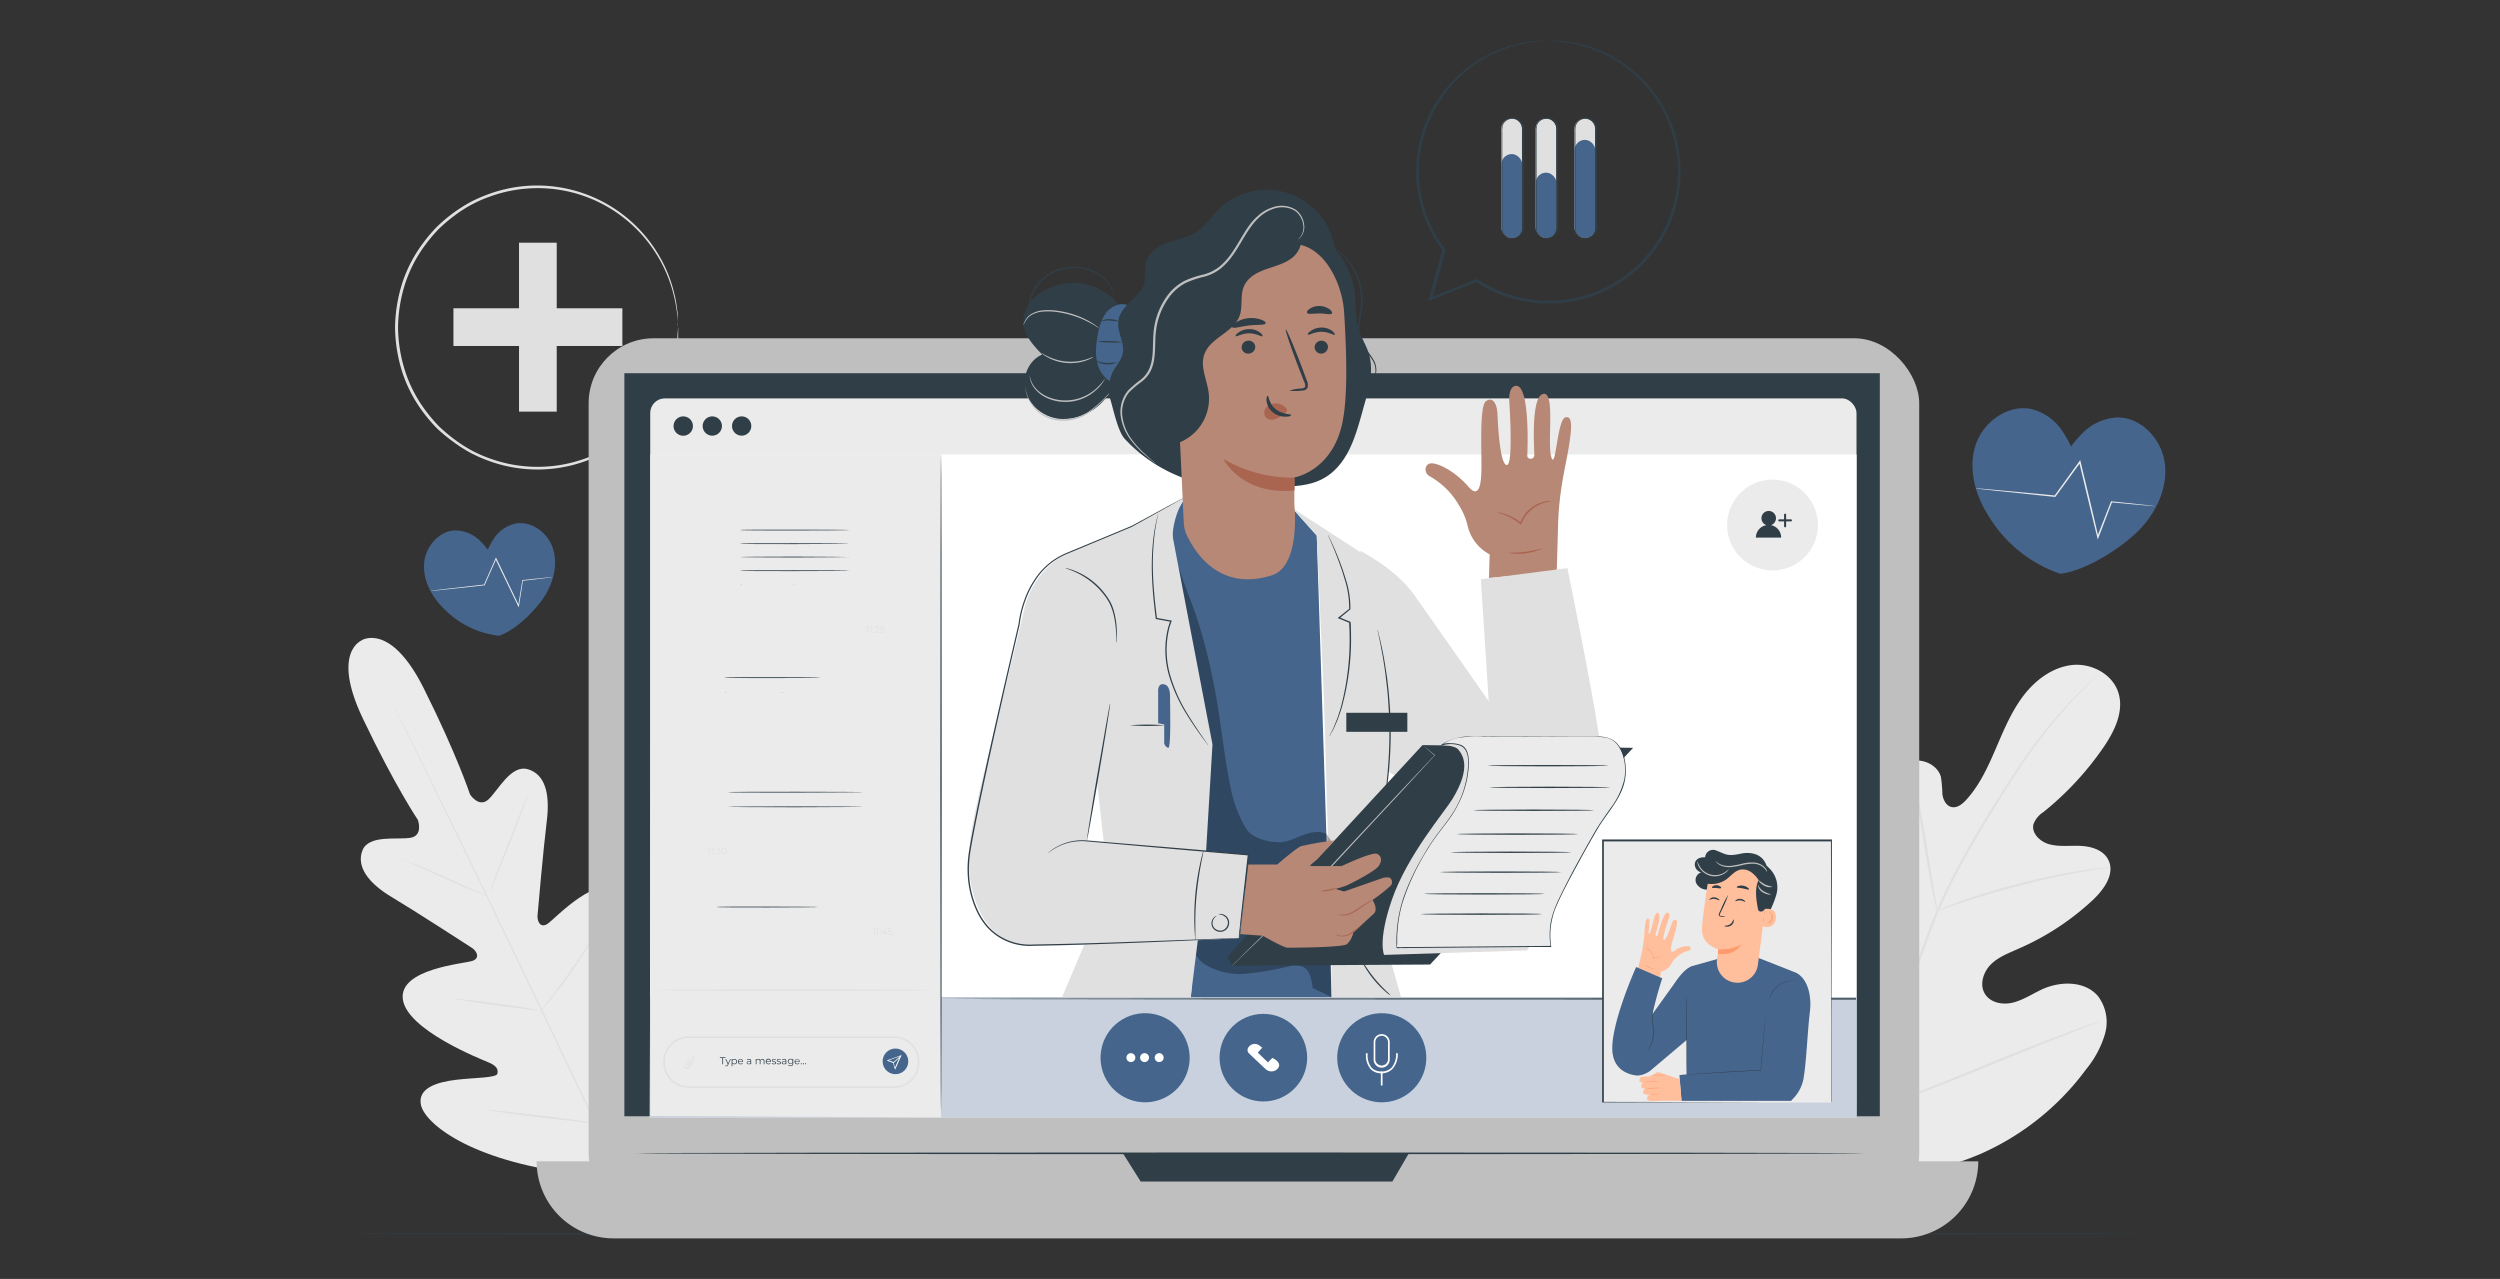 <?xml version="1.0" encoding="UTF-8"?> <svg xmlns="http://www.w3.org/2000/svg" viewBox="0 0 561 287"><rect x="0" y="0" width="561" height="287" fill="#333333" stroke="none"/> <defs> <style>.cls-1{fill:#e0e0e0;}.cls-2{fill:#ebebeb;}.cls-3{fill:#303e47;}.cls-4{fill:#bfbfbf;}.cls-5,.cls-7{fill:#fff;}.cls-6{fill:#45658c;}.cls-7{opacity:0.7;}.cls-8{fill:#b78876;}.cls-9{fill:#aa6550;}.cls-10{opacity:0.3;}.cls-11{fill:#ffbf9d;}.cls-12{fill:#ff9a6c;}.cls-13{opacity:0.78;}</style> </defs> <g id="Character"> <rect class="cls-1" x="116.47" y="54.46" width="8.46" height="37.91"></rect> <rect class="cls-1" x="116.47" y="54.46" width="8.46" height="37.91" transform="translate(47.29 194.11) rotate(-90)"></rect> <path class="cls-1" d="M152.18,73.5a3.34,3.34,0,0,1-.06-.51c0-.37-.06-.86-.1-1.5,0-.33-.05-.7-.08-1.1s-.13-.84-.2-1.32a23.58,23.58,0,0,0-.67-3.25,30.28,30.28,0,0,0-3.51-8.36,31.53,31.53,0,0,0-8-8.89,31.16,31.16,0,0,0-13.19-5.83,31.5,31.5,0,0,0-16.44,1.37A28.94,28.94,0,0,0,102,48.38a34.58,34.58,0,0,0-3.54,3A35.68,35.68,0,0,0,95.4,55a30.51,30.51,0,0,0-4.47,8.61,33.6,33.6,0,0,0-1.61,9.87,33.28,33.28,0,0,0,1.61,9.87A30.31,30.31,0,0,0,95.4,92a35.67,35.67,0,0,0,3.06,3.62,35.9,35.9,0,0,0,3.55,3,33.37,33.37,0,0,0,3.84,2.47,32,32,0,0,0,4.08,1.79,31.42,31.42,0,0,0,37.63-13.35,30.11,30.11,0,0,0,3.51-8.35,23.69,23.69,0,0,0,.67-3.26c.07-.47.16-.91.2-1.31s.05-.77.08-1.11c0-.63.08-1.13.1-1.5a3.61,3.61,0,0,1,.06-.51,1.89,1.89,0,0,1,0,.52c0,.37,0,.87,0,1.5,0,.34,0,.71,0,1.11s-.11.85-.18,1.33a21.8,21.8,0,0,1-.61,3.29,30.06,30.06,0,0,1-3.44,8.48,31.73,31.73,0,0,1-38.16,13.74,34,34,0,0,1-4.17-1.82,33.33,33.33,0,0,1-3.92-2.51A36.07,36.07,0,0,1,98,96.07a36.07,36.07,0,0,1-3.14-3.7,31,31,0,0,1-4.57-8.79A34.37,34.37,0,0,1,88.65,73.5,34.37,34.37,0,0,1,90.3,63.42a30.91,30.91,0,0,1,4.58-8.79A33.68,33.68,0,0,1,98,50.94a34.9,34.9,0,0,1,3.62-3.08,35.49,35.49,0,0,1,3.92-2.5,32.52,32.52,0,0,1,4.17-1.82,31.65,31.65,0,0,1,30.13,4.66,31.58,31.58,0,0,1,8,9.07,30,30,0,0,1,3.44,8.49,21.8,21.8,0,0,1,.61,3.29c.07.48.15.92.18,1.32s0,.78,0,1.12c0,.63,0,1.13,0,1.5A1.79,1.79,0,0,1,152.18,73.5Z"></path> <path class="cls-2" d="M81.31,143.63s-7.11,2.45.13,17.64S93.78,184,93.78,184s1.26,3.51-1.68,4-9.36-.74-10.76,2.81,1.15,7.26,6.54,10.48,16.94,10.72,18,11.4,2,2.32.07,2.95-16.5,1.76-15.55,8.63,17.44,13.38,19.23,14.13,2.2,1.52,2,2.51-5.1.9-9.22,1.39-8.82,1.78-7.94,5.7,10.52,12.36,34.42,15.35l11.16.66,6.33-9.27c12.35-20.68,11.63-33.47,9.08-36.58s-6.45-.19-9.37,2.76-5.89,6.88-6.78,6.41-1.24-1.28-.73-3.15,5.53-18.87.7-23.85-14.67,5.8-16.38,6.95-2.38-.65-2.28-1.87,1.31-14.95,2.08-21.19-.44-10.48-4.23-11.6-6.67,4.72-8.84,6.75-4.17-1.12-4.17-1.12-2.82-8.67-10.34-23.73-14-10.83-14-10.83"></path> <path class="cls-1" d="M140.56,266.66c-5.48-11.08-14.88-30.94-23-47.94s-15.56-32.39-21-43.49L90.1,162.08l-1.74-3.57c-.2-.4-.34-.71-.45-.94s-.14-.32-.14-.32l.17.31.48.91,1.8,3.55c1.57,3.08,3.8,7.56,6.53,13.1,5.48,11.08,12.92,26.45,21.08,43.45s17.53,36.87,23,48"></path> <path class="cls-1" d="M90.25,192.85a4.35,4.35,0,0,1,.77.24c.49.17,1.2.44,2.06.78,1.73.69,4.09,1.7,6.67,2.86l6.61,3,2,.89a3.67,3.67,0,0,1,.73.36,3.69,3.69,0,0,1-.78-.23c-.49-.18-1.19-.45-2-.8-1.72-.7-4.07-1.74-6.65-2.9l-6.62-3-2-.88A3.37,3.37,0,0,1,90.25,192.85Z"></path> <path class="cls-1" d="M109.87,200.29c-.09,0,1.78-5,4.17-11.08s4.4-11,4.49-10.94-1.78,5-4.17,11.07S110,200.32,109.87,200.29Z"></path> <path class="cls-1" d="M121.22,227a4.66,4.66,0,0,1,.48-.68c.36-.47.82-1.07,1.37-1.77,1.16-1.5,2.74-3.58,4.41-5.94s3.12-4.54,4.15-6.13l1.22-1.88a4.13,4.13,0,0,1,.48-.67,3.81,3.81,0,0,1-.36.74c-.26.47-.64,1.13-1.13,1.94-1,1.63-2.4,3.84-4.07,6.2s-3.3,4.43-4.51,5.89c-.61.73-1.1,1.31-1.46,1.71A3.41,3.41,0,0,1,121.22,227Z"></path> <path class="cls-1" d="M102,224.14a3.35,3.35,0,0,1,.76,0l2.06.22c1.74.2,4.14.5,6.79.85s5,.69,6.78,1l2,.33a3.26,3.26,0,0,1,.74.16,2.93,2.93,0,0,1-.76,0l-2.06-.22c-1.74-.2-4.14-.5-6.79-.85s-5-.7-6.78-1l-2.05-.33A2.44,2.44,0,0,1,102,224.14Z"></path> <path class="cls-1" d="M109,249a6,6,0,0,1,1,.06l2.64.27c2.23.24,5.31.61,8.71,1s6.48.82,8.7,1.12l2.63.38a5.89,5.89,0,0,1,1,.19,4.27,4.27,0,0,1-1,0l-2.64-.27c-2.23-.25-5.31-.61-8.71-1s-6.48-.82-8.7-1.13l-2.63-.38A4.79,4.79,0,0,1,109,249Z"></path> <path class="cls-1" d="M133.08,251.77a6.71,6.71,0,0,1,.58-.87c.43-.6,1-1.38,1.66-2.31,1.4-2,3.32-4.67,5.35-7.71s3.82-5.86,5.09-7.9l1.51-2.41a6,6,0,0,1,.58-.87,5.28,5.28,0,0,1-.47.94c-.32.59-.8,1.43-1.41,2.47-1.22,2.08-3,4.91-5,8s-4,5.74-5.44,7.66c-.73,1-1.33,1.73-1.75,2.25A6.06,6.06,0,0,1,133.08,251.77Z"></path> <path class="cls-2" d="M415.7,261.65c-16.47-10.08-21.29-30.36-21.78-48.82-.08-3.08-.61-6.3.69-9.09s4.6-4.84,7.43-3.71c2.35.94,3.51,3.54,4.92,5.66a18,18,0,0,0,7.62,6.45c2,.9,4.48,1.37,6.35.19,2.57-1.62,2.66-5.31,2.45-8.37l-1.14-17.09a28.55,28.55,0,0,1,.38-9.14c.78-3,2.71-5.78,5.57-6.77s6.56.47,7.36,3.42a30,30,0,0,1,.32,3.81c.16,1.26.83,2.63,2.06,2.91s2.41-.65,3.28-1.6c3-3.28,4.87-7.39,6.63-11.47s3.46-8.24,6.12-11.78,6.47-6.45,10.83-7,9.2,1.91,10.56,6.14-.88,8.77-3.41,12.43a68.1,68.1,0,0,1-13.39,14.4,5.61,5.61,0,0,0-2.23,2.7c-.54,2.08,1.52,4,3.57,4.54,2.33.62,4.79.23,7.19.37s5.05,1,6.08,3.23c1.44,3.05-1,6.49-3.41,8.79a58.48,58.48,0,0,1-16.71,11c-2.2,1-4.52,1.83-6.24,3.52s-2.65,4.5-1.42,6.59,4.08,2.61,6.41,2,4.36-2,6.55-3c4.11-1.84,9.56-1.87,12.47,1.6a9.67,9.67,0,0,1,1.54,8.49,22.36,22.36,0,0,1-4.18,7.84,58.88,58.88,0,0,1-24,19.16c-9.55,4-18.53,5.43-28.43,2.47"></path> <path class="cls-1" d="M419.76,249.82a274.09,274.09,0,0,1,9.1-30.16l2.79-7.79c.92-2.55,1.83-5.08,2.88-7.5a136.27,136.27,0,0,1,6.82-13.57c2.37-4.21,4.78-8.12,7.06-11.75s4.48-7,6.61-10a108.31,108.31,0,0,1,11.09-13.23c1.42-1.46,2.57-2.55,3.35-3.28l.9-.82a1.83,1.83,0,0,1,.32-.27,2.09,2.09,0,0,1-.28.31l-.86.86c-.76.76-1.87,1.88-3.28,3.35a115.79,115.79,0,0,0-10.92,13.32c-2.1,3-4.27,6.32-6.54,10s-4.65,7.56-7,11.76A139.81,139.81,0,0,0,435,204.59c-1,2.41-1.94,4.92-2.87,7.48s-1.84,5.15-2.78,7.78a282.35,282.35,0,0,0-9.13,30.09"></path> <path class="cls-1" d="M434.69,204.34a6.3,6.3,0,0,1-.38-1.29c-.21-.84-.47-2.05-.78-3.56-.62-3-1.33-7.22-2.09-11.85s-1.53-8.81-2.19-11.81c-.33-1.51-.6-2.72-.8-3.55a7.15,7.15,0,0,1-.26-1.32,6.25,6.25,0,0,1,.47,1.26c.26.82.6,2,1,3.51.76,3,1.59,7.17,2.35,11.81s1.42,8.71,1.93,11.87c.24,1.43.44,2.63.61,3.59A6,6,0,0,1,434.69,204.34Z"></path> <path class="cls-1" d="M473.57,194.61a8.48,8.48,0,0,1-1.56.29c-1,.15-2.46.36-4.24.68-3.58.6-8.49,1.61-13.86,3s-10.18,2.8-13.63,4c-1.73.55-3.12,1-4.08,1.38a10,10,0,0,1-1.51.47,8.17,8.17,0,0,1,1.44-.68c.93-.4,2.3-.95,4-1.56,3.42-1.24,8.23-2.74,13.62-4.11a135.89,135.89,0,0,1,13.94-2.81c1.8-.27,3.26-.42,4.28-.5A8.55,8.55,0,0,1,473.57,194.61Z"></path> <path class="cls-1" d="M420.2,249.06a1.9,1.9,0,0,1-.3-.46c-.2-.37-.45-.83-.76-1.38-.65-1.2-1.55-3-2.63-5.16-2.17-4.39-5-10.55-8-17.39s-5.75-13-7.82-17.45c-1-2.15-1.85-3.92-2.48-5.23-.26-.58-.48-1.05-.66-1.43a1.82,1.82,0,0,1-.2-.52,1.9,1.9,0,0,1,.3.46l.76,1.38c.65,1.21,1.55,3,2.63,5.17,2.17,4.39,5,10.55,8,17.39s5.75,13,7.83,17.44l2.47,5.24.66,1.43A2,2,0,0,1,420.2,249.06Z"></path> <path class="cls-1" d="M471.43,229.07a2,2,0,0,1-.5.25l-1.49.6L464,232.07c-4.64,1.81-11,4.4-18,7.26s-13.43,5.39-18.1,7.12c-2.34.86-4.23,1.54-5.55,2l-1.53.5a1.69,1.69,0,0,1-.54.13,2.56,2.56,0,0,1,.51-.24l1.48-.6,5.49-2.15c4.63-1.82,11-4.4,18-7.27s13.43-5.39,18.11-7.11c2.33-.86,4.23-1.54,5.55-2l1.52-.5A2.06,2.06,0,0,1,471.43,229.07Z"></path> <path class="cls-3" d="M487.82,276.84c0,.09-92.83.16-207.31.16s-207.33-.07-207.33-.16,92.81-.15,207.33-.15S487.82,276.76,487.82,276.84Z"></path> <rect class="cls-4" x="132.09" y="75.91" width="298.58" height="197.45" rx="14.57"></rect> <path class="cls-4" d="M120.42,260.61H443.92a0,0,0,0,1,0,0v0a17.28,17.28,0,0,1-17.28,17.28H137.7a17.28,17.28,0,0,1-17.28-17.28v0a0,0,0,0,1,0,0Z"></path> <rect class="cls-3" x="140.11" y="83.75" width="281.72" height="166.74"></rect> <polygon class="cls-3" points="251.95 258.75 255.97 265.14 312.45 265.14 316.18 258.75 251.95 258.75"></polygon> <rect class="cls-2" x="145.91" y="89.4" width="270.69" height="160.57" rx="3.27"></rect> <polygon class="cls-5" points="416.61 250.78 145.79 250.78 146.29 101.98 416.61 101.98 416.61 250.78"></polygon> <path class="cls-3" d="M168.59,95.6a2.16,2.16,0,1,1-2.16-2.16A2.16,2.16,0,0,1,168.59,95.6Z"></path> <path class="cls-3" d="M155.49,95.6a2.17,2.17,0,1,1-2.16-2.16A2.16,2.16,0,0,1,155.49,95.6Z"></path> <path class="cls-3" d="M162,95.6a2.16,2.16,0,1,1-2.16-2.16A2.16,2.16,0,0,1,162,95.6Z"></path> <path class="cls-3" d="M418.44,258.8c0,.11-61.74.2-137.88.2s-137.9-.09-137.9-.2,61.73-.19,137.9-.19S418.44,258.69,418.44,258.8Z"></path> <rect class="cls-6" x="145.91" y="223.76" width="270.74" height="26.93"></rect> <rect class="cls-7" x="145.91" y="223.76" width="270.74" height="26.93"></rect> <circle class="cls-6" cx="310.05" cy="237.34" r="10" transform="translate(25.88 505.13) rotate(-80.73)"></circle> <path class="cls-5" d="M310.05,239.59a1.8,1.8,0,0,1-1.8-1.8v-3.93a1.8,1.8,0,1,1,3.6,0v3.93A1.81,1.81,0,0,1,310.05,239.59Zm0-7.16a1.43,1.43,0,0,0-1.43,1.43v3.93a1.43,1.43,0,0,0,2.85,0v-3.93A1.43,1.43,0,0,0,310.05,232.43Z"></path> <path class="cls-5" d="M310.05,240.85a3.26,3.26,0,0,1-2.53-1,4.8,4.8,0,0,1-1-3.35.19.19,0,1,1,.38,0,4.49,4.49,0,0,0,.86,3.06,2.89,2.89,0,0,0,2.25.87,3,3,0,0,0,2.28-.87,4.75,4.75,0,0,0,1-3.07.2.2,0,0,1,.18-.2.21.21,0,0,1,.2.19,5,5,0,0,1-1.15,3.34A3.37,3.37,0,0,1,310.05,240.85Z"></path> <path class="cls-5" d="M310.05,243.62a.19.19,0,0,1-.19-.19v-2.77a.19.19,0,0,1,.19-.19.2.2,0,0,1,.19.19v2.77A.2.2,0,0,1,310.05,243.62Z"></path> <circle class="cls-6" cx="256.95" cy="237.34" r="10" transform="translate(-18.67 452.72) rotate(-80.73)"></circle> <path class="cls-5" d="M253.77,238.33a1,1,0,1,1,1-1A1,1,0,0,1,253.77,238.33Z"></path> <path class="cls-5" d="M256.84,238.33a1,1,0,1,1,1-1A1,1,0,0,1,256.84,238.33Z"></path> <path class="cls-5" d="M260.12,238.33a1,1,0,1,1,1-1A1,1,0,0,1,260.12,238.33Z"></path> <circle class="cls-6" cx="283.5" cy="237.34" r="9.83"></circle> <path class="cls-5" d="M282.62,234.62a1.7,1.7,0,0,0-2.54.52,1,1,0,0,0,.24,1.28c.9.88,2.8,2.66,3.62,3.43a2,2,0,0,0,1.68.55,1.76,1.76,0,0,0,1.2-.74c.93-1.28-1.3-2.27-1.3-2.27l-1,1-2.27-2.19,1-1.1Z"></path> <path class="cls-2" d="M397.76,128h0a10.19,10.19,0,0,1-10.19-10.18h0a10.19,10.19,0,0,1,10.19-10.19h0a10.19,10.19,0,0,1,10.18,10.19h0A10.18,10.18,0,0,1,397.76,128Z"></path> <path class="cls-3" d="M397.4,117.84a1.63,1.63,0,1,0-1,0,2.84,2.84,0,0,0-2.38,2.8h5.67A2.83,2.83,0,0,0,397.4,117.84Z"></path> <path class="cls-3" d="M400.58,118.33a.23.23,0,0,1-.23-.24v-2.6a.23.23,0,1,1,.46,0v2.6A.23.23,0,0,1,400.58,118.33Z"></path> <path class="cls-3" d="M401.88,117h-2.6a.23.23,0,1,1,0-.46h2.6a.23.23,0,1,1,0,.46Z"></path> <polygon class="cls-2" points="211.17 250.74 145.91 250.43 145.91 101.94 211.17 101.94 211.17 250.74"></polygon> <path class="cls-3" d="M211.17,249.53c-.09,0-.16-33-.16-73.79s.07-73.8.16-73.8.15,33,.15,73.8S211.25,249.53,211.17,249.53Z"></path> <path class="cls-1" d="M209.16,222.18c0,.09-13.89.16-31,.16s-31-.07-31-.16,13.89-.15,31-.15S209.16,222.1,209.16,222.18Z"></path> <path class="cls-1" d="M194.8,140.52V142h-.15v-1.32h-.34v-.13Z"></path> <path class="cls-1" d="M195.55,140.52V142h-.15v-1.32h-.34v-.13Z"></path> <path class="cls-1" d="M195.9,141a.11.11,0,1,1,.22,0,.11.11,0,1,1-.22,0Zm0,.89a.11.11,0,1,1,.11.11A.11.11,0,0,1,195.9,141.87Z"></path> <path class="cls-1" d="M197.33,141.84V142h-1v-.1l.61-.6c.16-.16.19-.26.19-.35s-.12-.28-.34-.28a.51.51,0,0,0-.4.16l-.1-.09a.65.65,0,0,1,.51-.2c.3,0,.49.15.49.39a.61.61,0,0,1-.24.45l-.5.49Z"></path> <path class="cls-1" d="M198.51,141.55c0,.24-.18.44-.53.44a.76.76,0,0,1-.52-.19l.07-.12a.62.62,0,0,0,.45.17c.24,0,.37-.12.37-.3s-.11-.3-.48-.3h-.31l.07-.73h.8v.13h-.67l0,.46h.19C198.34,141.11,198.51,141.29,198.51,141.55Z"></path> <path class="cls-1" d="M196.28,208.32v1.46h-.15v-1.32h-.34v-.14Z"></path> <path class="cls-1" d="M197,208.32v1.46h-.15v-1.32h-.34v-.14Z"></path> <path class="cls-1" d="M197.38,208.79a.11.11,0,0,1,.22,0,.11.11,0,1,1-.22,0Zm0,.88a.11.11,0,0,1,.22,0,.11.11,0,1,1-.22,0Z"></path> <path class="cls-1" d="M199.06,209.4h-.29v.38h-.15v-.38h-.83v-.11l.78-1h.16l-.74.94h.63v-.33h.15v.33h.29Z"></path> <path class="cls-1" d="M200.17,209.35c0,.25-.17.44-.53.44a.72.72,0,0,1-.52-.19l.07-.12a.64.64,0,0,0,.45.17c.25,0,.38-.12.38-.29s-.12-.31-.49-.31h-.31l.08-.73h.8v.14h-.67l-.05.46h.19C200,208.92,200.17,209.09,200.17,209.35Z"></path> <path class="cls-2" d="M187,137.44h-29.1l-.09-12.66A12.76,12.76,0,0,1,170.6,112H187a12.75,12.75,0,0,1,12.75,12.75h0A12.74,12.74,0,0,1,187,137.44Z"></path> <path class="cls-1" d="M200.66,244.11H154.5a5.65,5.65,0,0,1-5.65-5.64v-.25a5.66,5.66,0,0,1,5.65-5.65h46.16a5.66,5.66,0,0,1,5.65,5.65v.25A5.65,5.65,0,0,1,200.66,244.11ZM154.5,232.92a5.3,5.3,0,0,0-5.29,5.3v.25a5.29,5.29,0,0,0,5.29,5.29h46.16a5.29,5.29,0,0,0,5.29-5.29v-.25a5.3,5.3,0,0,0-5.29-5.3Z"></path> <path class="cls-6" d="M203.81,238.17a2.87,2.87,0,1,1-2.87-2.87A2.88,2.88,0,0,1,203.81,238.17Z"></path> <path class="cls-5" d="M200.87,239.94h0a.08.08,0,0,1-.08-.07l-.37-1.35-1.27-.45a.1.1,0,0,1-.06-.09.08.08,0,0,1,.06-.08l3-1.07a.1.1,0,0,1,.09,0,.12.12,0,0,1,0,.1l-1.3,2.94A.1.1,0,0,1,200.87,239.94Zm-1.44-2,1.09.39a.1.1,0,0,1,0,.06l.32,1.16,1.11-2.53Z"></path> <path class="cls-5" d="M200.49,238.54a.09.09,0,0,1-.07,0,.09.09,0,0,1,0-.13l1.68-1.53a.08.08,0,0,1,.12,0,.11.11,0,0,1,0,.13l-1.68,1.53A.09.09,0,0,1,200.49,238.54Z"></path> <path class="cls-3" d="M162.09,237.39h-.56v-.15h1.28v.15h-.55v1.43h-.17Z"></path> <path class="cls-3" d="M164,237.64l-.59,1.32c-.1.24-.23.31-.4.31a.39.39,0,0,1-.28-.11l.07-.12a.29.29,0,0,0,.22.09c.1,0,.17,0,.24-.2l.05-.11-.53-1.18h.17l.45,1,.44-1Z"></path> <path class="cls-3" d="M165.39,238.23a.57.57,0,0,1-.59.6.52.52,0,0,1-.45-.23v.66h-.16v-1.62h.15v.23a.51.51,0,0,1,.46-.24A.57.57,0,0,1,165.39,238.23Zm-.16,0a.43.43,0,0,0-.44-.46.46.46,0,0,0,0,.92A.43.43,0,0,0,165.23,238.23Z"></path> <path class="cls-3" d="M166.75,238.28h-1a.42.42,0,0,0,.46.41.48.48,0,0,0,.37-.15l.09.1a.58.58,0,0,1-.46.19.58.58,0,0,1-.62-.6.57.57,0,0,1,.58-.6.56.56,0,0,1,.57.6Zm-1-.12h.84a.42.42,0,0,0-.84,0Z"></path> <path class="cls-3" d="M168.56,238.09v.73h-.15v-.18a.44.44,0,0,1-.41.19c-.27,0-.43-.14-.43-.34s.12-.34.46-.34h.37v-.07c0-.2-.11-.31-.33-.31a.59.59,0,0,0-.4.14l-.07-.12a.77.77,0,0,1,.48-.16A.42.42,0,0,1,168.56,238.09Zm-.16.38v-.2H168c-.23,0-.3.09-.3.21s.11.23.3.23A.37.37,0,0,0,168.4,238.47Z"></path> <path class="cls-3" d="M171.54,238.13v.69h-.16v-.67c0-.25-.12-.38-.34-.38a.38.38,0,0,0-.39.43v.62h-.16v-.67c0-.25-.13-.38-.34-.38a.38.38,0,0,0-.4.43v.62h-.16v-1.18h.15v.21a.49.49,0,0,1,.44-.22.42.42,0,0,1,.42.25.49.49,0,0,1,.47-.25A.44.44,0,0,1,171.54,238.13Z"></path> <path class="cls-3" d="M173,238.28h-1a.42.42,0,0,0,.46.41.46.46,0,0,0,.36-.15l.09.1a.55.55,0,0,1-.45.19.58.58,0,0,1-.62-.6.58.58,0,1,1,1.15,0Zm-1-.12h.84a.42.42,0,0,0-.43-.4A.41.41,0,0,0,172,238.16Z"></path> <path class="cls-3" d="M173.18,238.69l.07-.13a.78.78,0,0,0,.43.13c.22,0,.31-.07.31-.19,0-.31-.77-.07-.77-.53,0-.2.17-.34.47-.34a.77.77,0,0,1,.42.11l-.07.13a.56.56,0,0,0-.35-.11c-.21,0-.31.09-.31.2,0,.32.77.08.77.53,0,.21-.18.34-.49.34A.83.83,0,0,1,173.18,238.69Z"></path> <path class="cls-3" d="M174.28,238.69l.08-.13a.72.72,0,0,0,.42.13c.22,0,.32-.07.32-.19,0-.31-.77-.07-.77-.53,0-.2.16-.34.47-.34a.73.73,0,0,1,.41.11l-.07.13a.53.53,0,0,0-.34-.11c-.22,0-.31.09-.31.2,0,.32.77.08.77.53,0,.21-.18.34-.49.34A.84.84,0,0,1,174.28,238.69Z"></path> <path class="cls-3" d="M176.45,238.09v.73h-.16v-.18a.44.44,0,0,1-.41.19c-.26,0-.43-.14-.43-.34s.12-.34.46-.34h.38v-.07c0-.2-.12-.31-.34-.31a.56.56,0,0,0-.39.14l-.08-.12a.78.78,0,0,1,.49-.16A.42.42,0,0,1,176.45,238.09Zm-.16.38v-.2h-.38c-.23,0-.3.09-.3.21s.11.23.3.23A.4.4,0,0,0,176.29,238.47Z"></path> <path class="cls-3" d="M178,237.64v1a.52.52,0,0,1-.59.59.84.84,0,0,1-.55-.18l.08-.12a.7.7,0,0,0,.47.16.37.37,0,0,0,.43-.43v-.15a.54.54,0,0,1-.46.23.56.56,0,0,1-.59-.58.56.56,0,0,1,.59-.57.54.54,0,0,1,.47.23v-.22Zm-.15.56a.45.45,0,1,0-.45.43A.42.42,0,0,0,177.83,238.2Z"></path> <path class="cls-3" d="M179.46,238.28h-1a.44.44,0,0,0,.47.41.48.48,0,0,0,.36-.15l.09.1a.56.56,0,0,1-.46.19.58.58,0,0,1-.62-.6.58.58,0,1,1,1.16,0A.43.43,0,0,0,179.46,238.28Zm-1-.12h.84a.42.42,0,0,0-.84,0Z"></path> <path class="cls-3" d="M179.69,238.71a.12.12,0,0,1,.12-.12.12.12,0,0,1,0,.24A.12.12,0,0,1,179.69,238.71Z"></path> <path class="cls-3" d="M180.17,238.71a.12.12,0,0,1,.12-.12.12.12,0,0,1,0,.24A.12.12,0,0,1,180.17,238.71Z"></path> <path class="cls-3" d="M180.65,238.71a.11.11,0,0,1,.11-.12.12.12,0,1,1,0,.24A.11.11,0,0,1,180.65,238.71Z"></path> <path class="cls-1" d="M154.47,239.33a.63.63,0,0,1-.88.08.62.62,0,0,1-.08-.88L154.8,237a.4.4,0,1,1,.62.51l-1.09,1.32h0a.26.26,0,0,1-.29,0,.24.24,0,0,1,0-.29l.84-1-.12-.1-.8,1h0l0,.05h0a.4.4,0,0,0,.08.49.38.38,0,0,0,.49,0h0l0,0,0,0h0l1.07-1.28h0a.56.56,0,0,0-.08-.77.55.55,0,0,0-.77.06h0l-1.35,1.62h0a.78.78,0,0,0,1.19,1h0l1.09-1.31-.12-.09Z"></path> <path class="cls-3" d="M190.66,118.94c0,.06-5.5.1-12.29.1s-12.29,0-12.29-.1,5.5-.09,12.29-.09S190.66,118.89,190.66,118.94Z"></path> <path class="cls-3" d="M190.66,122s-5.5.1-12.29.1-12.29,0-12.29-.1,5.5-.1,12.29-.1S190.66,121.93,190.66,122Z"></path> <path class="cls-3" d="M190.66,125s-5.5.1-12.29.1-12.29-.05-12.29-.1,5.5-.1,12.29-.1S190.66,125,190.66,125Z"></path> <path class="cls-3" d="M190.66,128.06c0,.05-5.5.1-12.29.1s-12.29,0-12.29-.1,5.5-.1,12.29-.1S190.66,128,190.66,128.06Z"></path> <path class="cls-3" d="M178.41,131.1a2.32,2.32,0,0,1-.48,0l-1.32,0c-1.12,0-2.66,0-4.36,0s-3.25,0-4.36,0l-1.32,0a2.37,2.37,0,0,1-.49,0,2.37,2.37,0,0,1,.49,0l1.32,0c1.11,0,2.65,0,4.36,0s3.24,0,4.36,0l1.32,0A2.32,2.32,0,0,1,178.41,131.1Z"></path> <path class="cls-2" d="M164.77,146.8H182a6.92,6.92,0,0,1,6.92,6.92v0a6.92,6.92,0,0,1-6.92,6.92H157.85a0,0,0,0,1,0,0v-6.92A6.92,6.92,0,0,1,164.77,146.8Z"></path> <path class="cls-3" d="M184.19,152.06c0,.06-4.84.1-10.81.1s-10.81,0-10.81-.1,4.84-.1,10.81-.1S184.19,152,184.19,152.06Z"></path> <path class="cls-3" d="M175.77,155.43a1.93,1.93,0,0,1-.52,0l-1.41,0c-1.2,0-2.85,0-4.67,0s-3.47,0-4.67,0l-1.41,0a2,2,0,0,1-.52,0,4.59,4.59,0,0,1,.52,0l1.41,0,4.67,0,4.67,0,1.41,0A4.29,4.29,0,0,1,175.77,155.43Z"></path> <path class="cls-1" d="M159.15,190.22v1.45H159v-1.32h-.34v-.13Z"></path> <path class="cls-1" d="M159.9,190.22v1.45h-.15v-1.32h-.34v-.13Z"></path> <path class="cls-1" d="M160.25,190.68a.11.11,0,0,1,.11-.11.12.12,0,0,1,.12.11.12.12,0,0,1-.12.12A.11.11,0,0,1,160.25,190.68Zm0,.89a.1.1,0,0,1,.11-.11.11.11,0,0,1,.12.11.12.12,0,0,1-.12.11A.11.11,0,0,1,160.25,191.57Z"></path> <path class="cls-1" d="M161.65,191.25c0,.25-.17.43-.52.43a.79.79,0,0,1-.53-.18l.07-.12a.66.66,0,0,0,.46.17c.24,0,.37-.12.37-.3s-.12-.28-.39-.28H161v-.12l.41-.5h-.75v-.13h.94v.1l-.41.52C161.5,190.86,161.65,191,161.65,191.25Z"></path> <path class="cls-1" d="M161.86,190.94c0-.46.25-.74.58-.74s.59.28.59.74-.25.74-.59.74S161.86,191.41,161.86,190.94Zm1,0c0-.38-.17-.6-.43-.6s-.42.22-.42.6.17.61.42.61S162.87,191.33,162.87,190.94Z"></path> <path class="cls-2" d="M156.63,172.65h37.47a6.92,6.92,0,0,1,6.92,6.92v0a6.92,6.92,0,0,1-6.92,6.92H163.55a6.92,6.92,0,0,1-6.92-6.92v-6.92A0,0,0,0,1,156.63,172.65Z" transform="translate(357.64 359.15) rotate(-180)"></path> <path class="cls-3" d="M193.82,177.77s-6.82.09-15.23.09-15.24,0-15.24-.09,6.82-.1,15.24-.1S193.82,177.71,193.82,177.77Z"></path> <path class="cls-3" d="M193.82,181.05s-6.82.1-15.23.1-15.24-.05-15.24-.1,6.82-.1,15.24-.1S193.82,181,193.82,181.05Z"></path> <path class="cls-2" d="M163.64,198.5h17.21a6.92,6.92,0,0,1,6.92,6.92v0a6.92,6.92,0,0,1-6.92,6.92H156.72a0,0,0,0,1,0,0v-6.92a6.92,6.92,0,0,1,6.92-6.92Z"></path> <path class="cls-3" d="M183.68,203.53c0,.06-5.12.1-11.43.1s-11.44,0-11.44-.1,5.12-.09,11.44-.09S183.68,203.48,183.68,203.53Z"></path> <path class="cls-3" d="M175.52,206.82a3.43,3.43,0,0,1-.58,0l-1.57,0c-1.34,0-3.17,0-5.2,0s-3.87,0-5.2,0l-1.58,0a3.43,3.43,0,0,1-.58,0l.58,0,1.58,0c1.33,0,3.17,0,5.2,0s3.86,0,5.2,0l1.57,0Z"></path> <path class="cls-6" d="M485.79,104c-.67-5.34-5.18-10.32-10.56-10.32a11.8,11.8,0,0,0-8.37,4,21.31,21.31,0,0,0-2.12,2.51,21.5,21.5,0,0,0-1.58-2.88,11.83,11.83,0,0,0-7.42-5.55c-5.28-1-10.68,2.94-12.38,8s-.29,10.83,2.51,15.42a30.22,30.22,0,0,0,16.47,13.58c6.12-.78,14.3-6.2,18-10.16S486.45,109.32,485.79,104Z"></path> <path class="cls-2" d="M483.85,113.57s-.06,0-.18,0l-.52,0-2-.17-7.31-.66.13-.09c-.89,2.3-1.92,5-3.05,7.95l-.18.48-.12-.5c-.93-3.86-2-8.18-3.07-12.73-.34-1.41-.67-2.79-1-4.15l.31.06-5.59,7.68-.05.07h-.09l-12.85-1.34-3.64-.4-1-.12a1.45,1.45,0,0,1-.33-.06,1.26,1.26,0,0,1,.34,0l1,.07,3.65.32,12.86,1.21-.14.06,5.56-7.69.22-.31.09.37c.32,1.35.65,2.74,1,4.15,1.09,4.55,2.12,8.88,3,12.73l-.31,0c1.16-2.94,2.21-5.63,3.11-7.92l0-.09h.1l7.3.78,2,.24.51.06Z"></path> <path class="cls-6" d="M124,122.86c-1.2-3.45-4.91-6.11-8.49-5.34a8,8,0,0,0-5,3.83,15.9,15.9,0,0,0-1.05,2,14.34,14.34,0,0,0-1.46-1.69,8,8,0,0,0-5.72-2.63c-3.65,0-6.68,3.47-7.08,7.1s1.36,7.24,3.87,9.89A20.55,20.55,0,0,0,112,142.67c4-1.39,8.61-6.16,10.47-9.3S125.22,126.31,124,122.86Z"></path> <path class="cls-2" d="M124.1,129.51l-.12,0-.35.06-1.35.17-5,.6.07-.07c-.25,1.65-.56,3.59-.89,5.71l-.05.34-.15-.31c-1.17-2.43-2.48-5.15-3.85-8-.43-.89-.85-1.76-1.25-2.61h.21l-2.61,5.9,0,.05h-.06l-8.73.94-2.47.25-.66.06h-.22a.93.93,0,0,1,.22-.05l.65-.09,2.47-.3,8.72-1-.09.06c.8-1.81,1.67-3.8,2.6-5.9l.1-.24.11.23,1.25,2.62,3.83,8-.2,0c.35-2.12.66-4.05.93-5.7v-.07h.07l5-.52,1.35-.13.35,0Z"></path> <rect class="cls-1" x="336.9" y="26.53" width="4.7" height="26.9" rx="2.35"></rect> <rect class="cls-6" x="336.9" y="34.57" width="4.7" height="18.86" rx="2.35"></rect> <rect class="cls-1" x="344.6" y="26.53" width="4.7" height="26.9" rx="2.35"></rect> <rect class="cls-6" x="344.6" y="38.74" width="4.7" height="14.69" rx="2.35"></rect> <rect class="cls-1" x="353.31" y="26.53" width="4.7" height="26.9" rx="2.35"></rect> <rect class="cls-6" x="353.31" y="31.39" width="4.7" height="22.04" rx="2.35"></rect> <path class="cls-3" d="M339.32,53.43a3,3,0,0,0,.58-.11,2.26,2.26,0,0,0,1.63-2.16c0-.46,0-1,0-1.49,0-1.07,0-2.28,0-3.62,0-2.69,0-5.88,0-9.42,0-1.77,0-3.63,0-5.56V29.61a5.55,5.55,0,0,0-.1-1.43,2.22,2.22,0,0,0-4.25.12,7.52,7.52,0,0,0-.07,1.44V31.2c0,1.93,0,3.79,0,5.57,0,3.54,0,6.73,0,9.42,0,1.34,0,2.55,0,3.62,0,.53,0,1,0,1.48a2.22,2.22,0,0,0,.39,1.14,2.28,2.28,0,0,0,1.36.93,3.8,3.8,0,0,0,.6.07,1.77,1.77,0,0,1-.61,0,2.38,2.38,0,0,1-1.45-.93,2.32,2.32,0,0,1-.42-1.19c0-.47,0-1,0-1.49,0-1.07,0-2.28,0-3.62,0-2.69,0-5.88,0-9.42,0-1.78,0-3.64,0-5.57V29a2.92,2.92,0,0,1,.08-.77,2.42,2.42,0,0,1,2.35-1.84,2.53,2.53,0,0,1,1.53.43,2.49,2.49,0,0,1,.92,1.27,2.58,2.58,0,0,1,.11.78v2.2c0,1.93,0,3.79,0,5.56,0,3.54,0,6.73,0,9.42,0,1.34,0,2.55,0,3.62,0,.53,0,1,0,1.49a2.3,2.3,0,0,1-.36,1.21,2.28,2.28,0,0,1-1.39,1A1.61,1.61,0,0,1,339.32,53.43Z"></path> <path class="cls-3" d="M347,53.43a3,3,0,0,0,.58-.11,2.26,2.26,0,0,0,1.63-2.16c0-.46,0-1,0-1.49,0-1.07,0-2.28,0-3.62,0-2.69,0-5.88,0-9.42,0-1.77,0-3.63,0-5.56V29.61a5.55,5.55,0,0,0-.1-1.43,2.17,2.17,0,0,0-2.18-1.51,2.14,2.14,0,0,0-2.07,1.63,7.52,7.52,0,0,0-.07,1.44V31.2c0,1.93,0,3.79,0,5.57,0,3.54,0,6.73,0,9.42,0,1.34,0,2.55,0,3.62,0,.53,0,1,0,1.48a2.22,2.22,0,0,0,.39,1.14,2.28,2.28,0,0,0,1.36.93,3.8,3.8,0,0,0,.6.07,1.77,1.77,0,0,1-.61,0,2.38,2.38,0,0,1-1.45-.93,2.32,2.32,0,0,1-.42-1.19c0-.47,0-1,0-1.49,0-1.07,0-2.28,0-3.62,0-2.69,0-5.88,0-9.42V31.2c0-.48,0-1,0-1.46V29a2.92,2.92,0,0,1,.08-.77,2.42,2.42,0,0,1,2.35-1.84,2.48,2.48,0,0,1,1.52.43,2.45,2.45,0,0,1,.93,1.27,2.58,2.58,0,0,1,.11.78v2.2c0,1.93,0,3.79,0,5.56,0,3.54,0,6.73,0,9.42,0,1.34,0,2.55,0,3.62,0,.53,0,1,0,1.49a2.3,2.3,0,0,1-.36,1.21,2.28,2.28,0,0,1-1.39,1A1.61,1.61,0,0,1,347,53.43Z"></path> <path class="cls-3" d="M355.73,53.43a3.19,3.19,0,0,0,.59-.11,2.21,2.21,0,0,0,1.3-1,2.13,2.13,0,0,0,.32-1.15c0-.46,0-1,0-1.49,0-1.07,0-2.28,0-3.62,0-2.69,0-5.88,0-9.42,0-1.77,0-3.63,0-5.56V29.61a5.55,5.55,0,0,0-.1-1.43,2.22,2.22,0,0,0-4.25.12,7.52,7.52,0,0,0-.07,1.44V31.2c0,1.93,0,3.79,0,5.57,0,3.54,0,6.73,0,9.42,0,1.34,0,2.55,0,3.62,0,.53,0,1,0,1.48a2.13,2.13,0,0,0,.38,1.14,2.28,2.28,0,0,0,1.36.93,3.8,3.8,0,0,0,.6.07,1.77,1.77,0,0,1-.61,0,2.34,2.34,0,0,1-1.44-.93,2.24,2.24,0,0,1-.43-1.19c0-.47,0-1,0-1.49,0-1.07,0-2.28,0-3.62,0-2.69,0-5.88,0-9.42,0-1.78,0-3.64,0-5.57V29a2.54,2.54,0,0,1,.07-.77,2.42,2.42,0,0,1,2.35-1.84,2.53,2.53,0,0,1,1.53.43,2.56,2.56,0,0,1,.93,1.27,2.93,2.93,0,0,1,.1.78v2.2c0,1.93,0,3.79,0,5.56,0,3.54,0,6.73,0,9.42,0,1.34,0,2.55,0,3.62v1.49a2.3,2.3,0,0,1-.36,1.21,2.28,2.28,0,0,1-1.39,1A1.61,1.61,0,0,1,355.73,53.43Z"></path> <path class="cls-3" d="M347.46,9.13a2.38,2.38,0,0,1,.5,0l1.5,0c.33,0,.7,0,1.1.05l1.32.19,1.54.22,1.71.42a27.74,27.74,0,0,1,8.33,3.63A29.35,29.35,0,0,1,377,35.77a29.85,29.85,0,0,1,.08,4c0,.68,0,1.38-.13,2.06s-.21,1.38-.31,2.08a29.33,29.33,0,0,1-2.8,8.19,31.78,31.78,0,0,1-5.35,7.37A31,31,0,0,1,360.73,65a28.13,28.13,0,0,1-9.4,2.89,18.87,18.87,0,0,1-2.5.21,23.88,23.88,0,0,1-2.54,0,29.58,29.58,0,0,1-15.18-4.89l.3,0-10.29,4.13-.61.25.17-.64,3-11,.05.27a29.46,29.46,0,0,1-5.49-12.58,26.55,26.55,0,0,1-.4-6.44,19.61,19.61,0,0,1,.29-3.09c.08-.51.16-1,.23-1.51s.25-1,.36-1.46A29.39,29.39,0,0,1,330.24,14.5a28.26,28.26,0,0,1,6.84-3.61l1.54-.55,1.46-.37,1.33-.33c.43-.08.85-.13,1.24-.19.77-.1,1.46-.23,2.06-.26l1.51,0,.92,0a1.57,1.57,0,0,1,.32,0l-.32,0-.92.07-1.5.11c-.59,0-1.27.19-2,.31a29.26,29.26,0,0,0-23.41,21.71c-.11.48-.26.95-.35,1.43s-.14,1-.22,1.48a20.33,20.33,0,0,0-.27,3,25.61,25.61,0,0,0,.42,6.32,29,29,0,0,0,5.41,12.3l.1.13,0,.14-3,11-.43-.39,10.29-4.15.16-.06.14.1a29.21,29.21,0,0,0,9.89,4.15,29.78,29.78,0,0,0,5,.63,20.53,20.53,0,0,0,2.48-.05,18.26,18.26,0,0,0,2.45-.2,27.47,27.47,0,0,0,9.19-2.82A30.47,30.47,0,0,0,368,59a31.22,31.22,0,0,0,5.25-7.2,28.84,28.84,0,0,0,2.77-8c.11-.68.21-1.36.32-2s.08-1.35.13-2a28.81,28.81,0,0,0-.06-4A29.12,29.12,0,0,0,363.26,14a28.07,28.07,0,0,0-8.19-3.7l-1.7-.45-1.52-.25-1.31-.21c-.4-.05-.76-.06-1.09-.08L348,9.19Z"></path> <path class="cls-2" d="M318.48,208.47c.86.87,1.73,1.73,2.59,2.59a1.56,1.56,0,0,0,1.06.44,1.5,1.5,0,0,0,1.5-1.5,1.58,1.58,0,0,0-.44-1.06c-.86-.86-1.73-1.72-2.59-2.59a1.55,1.55,0,0,0-1.06-.43,1.53,1.53,0,0,0-1.06.43,1.52,1.52,0,0,0-.44,1.06,1.54,1.54,0,0,0,.44,1.06Z"></path> <path class="cls-4" d="M327.88,169.45a28.11,28.11,0,0,1-5.8,0,26.36,26.36,0,0,1,5.8,0Z"></path> <path class="cls-8" d="M348.14,102.65c-1-3.11.83-14.26-1.61-14.28-3.12,0-2.22,12.61-2.23,13.73s-1.64,1.12-1.58.1c.09-1.46.58-15.88-2.54-15.62-1.73.14-1.51,3.28-1.51,3.28s1,14.42-.51,14.49-2-8.34-2.12-11.3-1.31-4-2.62-3-1,9.49-1,12.33.41,10.65-2.88,6.86-7.22-5.5-8.59-5.24-1.44,2.28,0,2.94a18.45,18.45,0,0,1,4,3.14,18,18,0,0,1,2.42,3.26,15.43,15.43,0,0,1,2,4.78,9.72,9.72,0,0,0,4.91,6.28h0l-.15,5.29,15.2-1.32.29-10c.15-7.64,1.49-12.78,2.29-17.33,1.29-7.24.36-7.47-.51-7.42C349.43,93.7,349.14,105.69,348.14,102.65Z"></path> <path class="cls-9" d="M348.14,112.46a16.47,16.47,0,0,0-2.09.52,8.07,8.07,0,0,0-3.94,3.16,7,7,0,0,0-.7,1.4l-.09.23-.19-.16a12.42,12.42,0,0,0-3.52-2.06c-1-.37-1.57-.51-1.56-.56a5.21,5.21,0,0,1,1.64.34,11.52,11.52,0,0,1,3.67,2l-.28.08a8.12,8.12,0,0,1,.73-1.48,7.9,7.9,0,0,1,2-2.12,7.82,7.82,0,0,1,2.14-1.08,6.82,6.82,0,0,1,1.58-.31A1.83,1.83,0,0,1,348.14,112.46Z"></path> <path class="cls-9" d="M346,123.14a13,13,0,0,1-7.52.94c0-.1,1.71,0,3.78-.26S346,123,346,123.14Z"></path> <path class="cls-1" d="M305.24,123.6s7.92,4,12.09,9.87,16.74,23.89,16.74,23.89L332.3,130l19.43-2.52s5.65,27.61,7,37.16c1.24,8.94.73,17.73-8,22.53-10.3,5.66-22-2-25.88-4.89-4.83-3.6-13.75-9.48-13.75-9.48Z"></path> <polygon class="cls-6" points="295.48 120.18 289.94 113.98 265.7 112.13 262.56 117.2 271.05 170.22 267.23 223.76 298.81 223.76 295.48 120.18"></polygon> <g class="cls-10"> <path d="M268.69,211c.84-.89,2.2-2.12,3.42-2.14,8.72-.2,17.64-1.07,26.36-1.26l.34,16.13-4.25-2c-.24-1.84-.55-4-2.22-4.81a5.05,5.05,0,0,0-3.08-.07,73,73,0,0,1-9.49,1.64,15.2,15.2,0,0,1-9.25-2,5.68,5.68,0,0,1-2.22-2.39A2.94,2.94,0,0,1,268.69,211Z"></path> </g> <polygon class="cls-1" points="289.94 113.98 305.46 124.03 308.74 134.81 311.88 168.41 308.42 202.8 314.4 223.76 298.81 223.76 298.77 215.49 297.11 157.27 295.48 120.18 289.94 113.98"></polygon> <path class="cls-3" d="M298.29,165.3a3.66,3.66,0,0,0,.26-.44l.69-1.27c.29-.56.57-1.28.93-2.1.17-.42.31-.87.48-1.35s.35-1,.49-1.53a57.57,57.57,0,0,0,2-17.42c0-.53,0-1.06-.08-1.58v-.09l-.08,0-2.43-1,0,.25,2.43-2,.05,0v-.06a21,21,0,0,0-1.1-6.95c-.61-2-1.28-3.78-1.87-5.22s-1.1-2.57-1.46-3.33c-.19-.39-.33-.68-.43-.87a1.52,1.52,0,0,0-.17-.3,2.14,2.14,0,0,0,.12.32l.39.89c.34.77.82,1.91,1.38,3.35s1.21,3.2,1.8,5.23a21.33,21.33,0,0,1,1.06,6.86l.05-.1-2.43,1.94-.2.16.23.09,2.43,1-.09-.13c0,.52.06,1,.08,1.57a59.51,59.51,0,0,1-1.9,17.35c-.13.55-.31,1-.47,1.53s-.29.93-.46,1.35c-.34.82-.6,1.54-.87,2.11l-.64,1.29A3.67,3.67,0,0,0,298.29,165.3Z"></path> <path class="cls-3" d="M309.2,187.17a3.46,3.46,0,0,0,.13-.45c.08-.33.19-.76.33-1.31s.31-1.27.47-2.09.37-1.74.54-2.78.37-2.17.53-3.39.31-2.53.46-3.91c.25-2.77.42-5.82.42-9s-.2-6.26-.46-9c-.15-1.38-.28-2.69-.47-3.91s-.36-2.36-.54-3.39-.39-2-.55-2.78-.33-1.52-.48-2.09-.25-1-.33-1.31a3,3,0,0,0-.14-.45,2.91,2.91,0,0,0,.08.47c.07.33.16.77.28,1.32s.28,1.27.42,2.09.35,1.75.51,2.78.35,2.17.5,3.39.3,2.53.45,3.9c.24,2.76.41,5.8.43,9s-.16,6.23-.4,9c-.14,1.38-.25,2.69-.43,3.91s-.32,2.35-.49,3.39-.35,2-.5,2.78-.29,1.52-.41,2.09-.21,1-.28,1.32A2.4,2.4,0,0,0,309.2,187.17Z"></path> <path class="cls-3" d="M305.44,215.29a6.54,6.54,0,0,0,.67,1.4,23.23,23.23,0,0,0,2.13,3.08,22.13,22.13,0,0,0,2.61,2.7,6.91,6.91,0,0,0,1.23.94,10.38,10.38,0,0,0-1.09-1.1,33.6,33.6,0,0,1-2.52-2.73,35.66,35.66,0,0,1-2.18-3A10.73,10.73,0,0,0,305.44,215.29Z"></path> <g class="cls-10"> <path d="M297.69,187.16c-1.64-.86-3.65-.41-5.38.26S288.87,189,287,189c-2.51,0-6.08-.94-7.39-3.09a28.4,28.4,0,0,1-3.18-7.86c-2-9.22-2.46-17.3-4.46-26.52a110.24,110.24,0,0,0-4.34-15.6c-1.8-4.63-3.47-9.43-4.89-14.19.25,10.81.5,21.65,2.17,32.34,1.08,6.87,2.74,13.64,3.64,20.54.77,5.9,1,11.87,1.2,17.82l5.62,6.87,15.48.31L299,189.15Z"></path> </g> <path class="cls-1" d="M241.58,123.14a19.13,19.13,0,0,0-11.75,13.61c-4.55,20-12.33,46.69-12.45,55.29-.15,11,4.64,18.46,10.89,19.84,4.94,1.09,49.76-1.36,49.76-1.36l2.12-18.7-36.32-3.34,5-27.77-4.91-38.46Z"></path> <path class="cls-1" d="M243.89,122.25l10-4.1,11.47-6.2.11.33h0c-1.3,2.22-2.68,6.31-2.19,8.84l8.8,45.92-2,33.56-2.88,23.16H238.32l10.48-24.67-5.15-46.34Z"></path> <path class="cls-3" d="M249.1,157.9a1.28,1.28,0,0,0-.08.31c-.05.24-.11.53-.18.89-.15.82-.35,1.93-.6,3.28-.49,2.81-1.15,6.63-1.89,10.84s-1.34,8-1.8,10.85c-.22,1.36-.39,2.48-.52,3.3l-.13.9a1.44,1.44,0,0,0,0,.31,1.1,1.1,0,0,0,.08-.3c0-.24.11-.53.19-.89.15-.82.35-1.93.6-3.28.51-2.77,1.18-6.6,1.9-10.84s1.36-8.07,1.8-10.85c.21-1.36.38-2.48.51-3.3l.12-.9A1.54,1.54,0,0,0,249.1,157.9Z"></path> <path class="cls-3" d="M259.88,115.18a.82.82,0,0,1,0,.11l-.09.34c-.07.3-.2.73-.32,1.31a40.77,40.77,0,0,0-.77,4.94,55.73,55.73,0,0,0-.19,7.54c.1,2.87.41,6,.84,9.4v.1l.11,0,3.28.61-.11-.2a14.28,14.28,0,0,0-.53,1.6,20.48,20.48,0,0,0,.37,11.14,35.33,35.33,0,0,0,3.85,8.3c1.37,2.22,2.61,3.93,3.46,5.11l1,1.35.26.35.1.11s0-.05-.07-.13l-.24-.36-.95-1.39c-.82-1.2-2-2.92-3.37-5.15a35.46,35.46,0,0,1-3.77-8.27,20.4,20.4,0,0,1-.36-11c.15-.55.34-1.08.52-1.57l.07-.17-.18,0-3.28-.61.12.13c-.44-3.36-.75-6.52-.87-9.37a58,58,0,0,1,.13-7.51,47.36,47.36,0,0,1,.67-4.94c.11-.58.22-1,.27-1.32l.07-.34C259.88,115.22,259.89,115.18,259.88,115.18Z"></path> <path class="cls-6" d="M259.89,162.29V155s-.1-1.8,1.42-1.42,1.24,3.23,1.24,3.23.29,11.13-.38,11-.92-.95-.92-.95v-4.28Z"></path> <path class="cls-3" d="M253.55,162.75a51.43,51.43,0,0,0,7.85,0,51.43,51.43,0,0,0-7.85,0Z"></path> <path class="cls-3" d="M239.06,127.49a5.54,5.54,0,0,0,.82.3,22.22,22.22,0,0,1,2.17.94,17.06,17.06,0,0,1,5.89,5,12.16,12.16,0,0,1,1.16,1.89,13,13,0,0,1,.7,1.94,20.27,20.27,0,0,1,.58,3.46c.09,1,.1,1.81.11,2.38a8.48,8.48,0,0,0,0,.87,3.67,3.67,0,0,0,.1-.87,21.84,21.84,0,0,0,0-2.4,18.05,18.05,0,0,0-.53-3.51,11.58,11.58,0,0,0-.69-2,12.25,12.25,0,0,0-1.19-1.93,15.69,15.69,0,0,0-8.27-5.9A4,4,0,0,0,239.06,127.49Z"></path> <path class="cls-3" d="M278,210.52a1.84,1.84,0,0,1,0-.35q0-.39.09-1c.1-.92.23-2.22.4-3.85L280,191.8l.13.16-13.49-1.15-22.79-2a11.83,11.83,0,0,0-6.66,1.31,14.89,14.89,0,0,0-1.59,1l-.39.3-.14.1a9,9,0,0,1,2.06-1.5,11.81,11.81,0,0,1,6.73-1.42l22.81,1.91,13.48,1.17.15,0,0,.14c-.65,5.51-1.2,10.18-1.58,13.49-.21,1.63-.37,2.92-.48,3.84-.06.42-.1.76-.14,1A1.68,1.68,0,0,1,278,210.52Z"></path> <path class="cls-3" d="M268.28,211a4,4,0,0,1-.11-.79c-.05-.51-.1-1.25-.13-2.17a57.28,57.28,0,0,1,.18-7.16,56.64,56.64,0,0,1,1.08-7.08c.19-.89.37-1.61.51-2.1a3.59,3.59,0,0,1,.25-.76,4.41,4.41,0,0,1-.13.78q-.17.85-.42,2.13c-.33,1.79-.73,4.29-1,7.06s-.29,5.3-.27,7.13c0,.86,0,1.59,0,2.16A4.61,4.61,0,0,1,268.28,211Z"></path> <path class="cls-3" d="M273.42,205.15a.8.8,0,0,1,.44-.07,2,2,0,0,1,1.17.41,1.93,1.93,0,0,1,.79,1.66,2,2,0,0,1-3.46,1.32,1.8,1.8,0,0,1-.43-1.78,1.86,1.86,0,0,1,.69-1,.85.85,0,0,1,.41-.19s-.13.1-.33.28a2,2,0,0,0-.56,1,1.59,1.59,0,0,0,.43,1.52,1.81,1.81,0,0,0,1.86.43,1.88,1.88,0,0,0,1.11-1.56,1.74,1.74,0,0,0-.65-1.46,2,2,0,0,0-1-.47C273.58,205.16,273.42,205.18,273.42,205.15Z"></path> <path class="cls-3" d="M265.52,111.79l-.19.12-.58.32-2.24,1.26L254,118.22h0l-14.4,6a15.44,15.44,0,0,0-7.24,6,20.39,20.39,0,0,0-2.29,4.63,23.6,23.6,0,0,0-1.25,5.26v0h0c-2.66,11.4-5.69,24.47-8.61,38.36-.63,3-1.23,5.94-1.78,8.86-.15.73-.27,1.46-.4,2.18s-.27,1.45-.36,2.17a23.22,23.22,0,0,0-.22,4.32,21.62,21.62,0,0,0,1.9,8.14,15.63,15.63,0,0,0,2.15,3.45,12,12,0,0,0,3,2.56,12.79,12.79,0,0,0,7.32,1.8l7.29-.15c4.71-.11,9.09-.25,13.09-.39l18.94-.69,5.15-.19,1.33,0c.31,0,.46,0,.46,0l-.45,0-1.34.08-5.15.25c-4.47.21-10.94.5-18.94.8-4,.14-8.38.29-13.08.42l-7.29.16a13,13,0,0,1-7.48-1.82,12.8,12.8,0,0,1-3.08-2.62,16,16,0,0,1-2.19-3.51,22.12,22.12,0,0,1-1.94-8.26,23.76,23.76,0,0,1,.22-4.37c.09-.73.24-1.45.36-2.18s.26-1.46.4-2.19q.84-4.38,1.78-8.87c2.93-13.89,6-27,8.65-38.35v0a24.54,24.54,0,0,1,1.27-5.33,20.66,20.66,0,0,1,2.33-4.68,15.71,15.71,0,0,1,7.37-6.06l14.43-6h0l8.58-4.66,2.27-1.22.59-.31Z"></path> <rect class="cls-3" x="302.11" y="159.95" width="13.7" height="4.27"></rect> <polygon class="cls-3" points="366.48 167.81 320.9 216.44 276.44 216.71 275.38 214.69 319.21 167.2 366.48 167.81"></polygon> <path class="cls-1" d="M323.4,167.2s3,0,3.84,1c1,1.23,3,4-1.31,11.09-1.71,2.83-10.12,12.61-13.58,22.58-3.23,9.32-1.76,12.41-1.76,12.41l32.08-1,.63-1.16s13.95-37.79,10.25-45C351.85,163.91,323.17,166,323.4,167.2Z"></path> <path class="cls-2" d="M348,212.34l-34.52.28c-.41-8.74,2.63-15.08,7.14-22.58,1.73-2.88,4.09-5.33,5.81-8.21a22.26,22.26,0,0,0,3.09-10,5.9,5.9,0,0,0-.87-4c-.86-1.11-3.93-1.17-5.26-.63a10.1,10.1,0,0,1,5.08-1.87c2.79-.23,25.6-.08,29.84,0a13.32,13.32,0,0,1,3,.49c3.09,1.6,3.73,5.81,3.29,8.84-.41,2.88-2.19,5.59-4.43,8.62a28.74,28.74,0,0,0-1.78,2.71c-2.35,4.08-8.86,15.53-10,19.48A18.15,18.15,0,0,0,348,212.34Z"></path> <path class="cls-3" d="M348,212.26l-8.32.07-15.87.13-6.66.06-2.23,0a5.81,5.81,0,0,1-1.25,0s-.16,0-.19,0,.05-.64.05-.72c0-.3,0-.6,0-.9,0-.59,0-1.17.06-1.76a29.82,29.82,0,0,1,1.16-6.63,53.22,53.22,0,0,1,5.81-12.24c1.27-2.12,2.85-4,4.32-6a25,25,0,0,0,3.39-6.11,21.29,21.29,0,0,0,1.35-6.78c0-1.49-.17-3.53-1.74-4.2a6.11,6.11,0,0,0-2.24-.39,4.24,4.24,0,0,0-2.13.28c-.13.1-.06.14,0,.11s.15-.11.2-.14c.23-.16.48-.3.73-.44a10.41,10.41,0,0,1,2.66-1,28.5,28.5,0,0,1,5.77-.31c5.91-.05,11.83,0,17.74,0l6.83,0a16.37,16.37,0,0,1,3.2.31c1.81.38,3,2.19,3.52,3.84a11.26,11.26,0,0,1,.3,5.56,17.34,17.34,0,0,1-3.08,6.38c-1.21,1.75-2.45,3.44-3.51,5.29q-1.11,1.92-2.19,3.86c-1.74,3.1-3.44,6.22-5,9.39-1.36,2.73-2.68,5.43-2.88,8.53a17.72,17.72,0,0,0,.12,3.85c0,.09.16,0,.15,0a16.51,16.51,0,0,1,1.28-9.18c1.36-3.09,3-6.07,4.58-9q2.19-4.05,4.5-8c2.24-3.87,5.84-7.24,6.33-11.89.31-2.91-.36-7.17-3.42-8.49a9,9,0,0,0-3.3-.49l-2.49,0c-5.81,0-11.62-.07-17.43-.06-2.5,0-5,0-7.51.05a12.8,12.8,0,0,0-6.48,1.44,6.81,6.81,0,0,0-.79.53.08.08,0,0,0,.07.13,6.49,6.49,0,0,1,4.11-.06c1.81.59,2,2.76,1.93,4.4a22,22,0,0,1-3.65,11.07c-1.07,1.62-2.3,3.13-3.46,4.69a46.9,46.9,0,0,0-3,4.64,52.09,52.09,0,0,0-4.34,9.15,31.16,31.16,0,0,0-1.61,11.45.08.08,0,0,0,.07.08l11.66-.1,18.59-.15,4.27,0A.08.08,0,0,0,348,212.26Z"></path> <path class="cls-3" d="M346,205.13c0,.09-6.09.16-13.6.16s-13.59-.07-13.59-.16,6.08-.16,13.59-.16S346,205,346,205.13Z"></path> <path class="cls-3" d="M346.73,200.58c0,.09-6.09.16-13.6.16s-13.59-.07-13.59-.16,6.09-.15,13.59-.15S346.73,200.5,346.73,200.58Z"></path> <path class="cls-3" d="M350.38,195.7c0,.09-6.09.16-13.59.16s-13.6-.07-13.6-.16,6.09-.15,13.6-.15S350.38,195.62,350.38,195.7Z"></path> <path class="cls-3" d="M352.63,191.25c0,.08-6.09.15-13.59.15s-13.6-.07-13.6-.15,6.09-.16,13.6-.16S352.63,191.16,352.63,191.25Z"></path> <path class="cls-3" d="M354.13,187.17c0,.09-6.09.16-13.59.16s-13.6-.07-13.6-.16,6.09-.16,13.6-.16S354.13,187.08,354.13,187.17Z"></path> <path class="cls-3" d="M357.8,181.81c0,.09-6.09.16-13.6.16s-13.59-.07-13.59-.16,6.09-.15,13.59-.15S357.8,181.73,357.8,181.81Z"></path> <path class="cls-3" d="M361.3,176.69c0,.08-6.09.15-13.59.15s-13.6-.07-13.6-.15,6.09-.16,13.6-.16S361.3,176.6,361.3,176.69Z"></path> <path class="cls-3" d="M361.05,171.81c0,.09-6.09.16-13.6.16s-13.59-.07-13.59-.16,6.09-.15,13.59-.15S361.05,171.73,361.05,171.81Z"></path> <path class="cls-4" d="M319.21,167.2l.18.14.54.42,2.07,1.68.05.05-.05,0c-3.71,4.06-11.75,12.73-21.08,22.74-6.45,7.05-12.65,13.1-17.13,17.46-2.25,2.18-4.08,3.93-5.35,5.13L277,216.24l-.38.36-.14.11s0-.05.11-.14l.37-.37,1.43-1.42,5.28-5.2c4.45-4.4,10.62-10.46,17.06-17.52,9.33-10,17.42-18.62,21.21-22.61v.1l-2-1.73-.51-.45C319.26,167.26,319.2,167.21,319.21,167.2Z"></path> <path class="cls-8" d="M280.11,194h6.5s4.4-3.83,5.4-4.13a68.41,68.41,0,0,1,7.5-1.28l-3.69,4h0c-.86.92-2.43,1.75-1.5,1.75h6.77s6.93-3.32,8-2.71c.86.51,1.16,1.43.28,2.71s-6.95,4.32-7.65,4.55l-2,.59,1.87.58,8.82-3.08c.58-.11,1.37-.2,1.63.13a1.19,1.19,0,0,1-.05,1.71,38.1,38.1,0,0,1-4,3.14s1.41,2.07.24,3.12-4.55,4.2-4.55,4.2a5,5,0,0,1-1.4,2.57c-1.05.81-12.6.81-13.42.81s-5.48-2.68-5.48-2.68l-5.07-.37Z"></path> <path class="cls-9" d="M300.23,205.26a4,4,0,0,0,1.26.17,3.94,3.94,0,0,0,1.39-.25,7.56,7.56,0,0,0,1.5-.8c1-.65,1.89-1.25,2.54-1.7a4.93,4.93,0,0,0,1-.77,6.63,6.63,0,0,0-1.11.61c-.67.41-1.58,1-2.58,1.64a8.69,8.69,0,0,1-1.44.79,4,4,0,0,1-1.3.28C300.72,205.27,300.23,205.21,300.23,205.26Z"></path> <path class="cls-9" d="M299.7,209.58a1.46,1.46,0,0,0,.88.49,3.25,3.25,0,0,0,2.38-.4,9.84,9.84,0,0,0,1.93-1.44c.45-.43.69-.72.66-.75a30.88,30.88,0,0,1-2.72,2,3.34,3.34,0,0,1-2.21.45A5,5,0,0,1,299.7,209.58Z"></path> <path class="cls-9" d="M296.43,200a4.76,4.76,0,0,0,1.83-.15,4.53,4.53,0,0,0,1.73-.59,10.08,10.08,0,0,0-1.79.33A8.85,8.85,0,0,0,296.43,200Z"></path> <path class="cls-3" d="M252.27,70.21a13.14,13.14,0,0,0-18.06-4.94c-2.59,1.5-4.74,4.21-4.56,7.19.16,2.82,2.26,5.09,4.23,7.1-3.14,1.31-4.72,5.3-3.69,8.55A9,9,0,0,0,237.86,94a12.06,12.06,0,0,0,9.26-3.54A18.73,18.73,0,0,0,252,81.57"></path> <path class="cls-3" d="M241.51,77.47a5.56,5.56,0,0,1-1.73.44,8.48,8.48,0,0,1-7.31-3.15,8,8,0,0,1-1.57-3.53A9.59,9.59,0,0,1,233.37,63a10.72,10.72,0,0,1,8.09-3.12A9.8,9.8,0,0,1,248,62.56,6.59,6.59,0,0,1,250,67a5.31,5.31,0,0,1-.13,1.32,2.82,2.82,0,0,1-.1.33.7.7,0,0,1,0,.11,7.56,7.56,0,0,0,.15-1.75,6.61,6.61,0,0,0-2-4.24,9.66,9.66,0,0,0-6.44-2.58,10.48,10.48,0,0,0-7.86,3,9.35,9.35,0,0,0-2.41,8,7.82,7.82,0,0,0,1.49,3.42,8.4,8.4,0,0,0,7.1,3.19A12.85,12.85,0,0,0,241.51,77.47Z"></path> <path class="cls-4" d="M245.37,80.08s-.13.12-.4.27a7.49,7.49,0,0,1-1.22.54,9.43,9.43,0,0,1-1.92.48,11.91,11.91,0,0,1-2.42.09A12.08,12.08,0,0,1,237,81a9.86,9.86,0,0,1-1.82-.77,6.93,6.93,0,0,1-1.12-.71c-.25-.2-.38-.31-.36-.33s.58.37,1.58.85a11.16,11.16,0,0,0,1.81.68,11.56,11.56,0,0,0,4.68.36,11.22,11.22,0,0,0,1.89-.41C244.74,80.36,245.35,80,245.37,80.08Z"></path> <path class="cls-4" d="M229.64,73a2.22,2.22,0,0,1,.24-.72,4.08,4.08,0,0,1,1.27-1.64,6.09,6.09,0,0,1,2.92-1,14.62,14.62,0,0,1,3.75.18A19.87,19.87,0,0,1,244.24,72,17.21,17.21,0,0,1,246,73.12a3.49,3.49,0,0,1,.59.48,3,3,0,0,1-.65-.38c-.42-.25-1-.62-1.78-1a21.46,21.46,0,0,0-6.37-2.1,14.6,14.6,0,0,0-3.68-.2,5.87,5.87,0,0,0-2.81.87A4.14,4.14,0,0,0,230,72.3C229.76,72.72,229.66,73,229.64,73Z"></path> <path class="cls-4" d="M247.94,85s0,.07-.08.2-.18.31-.33.54A9.69,9.69,0,0,1,246,87.49a10.12,10.12,0,0,1-7,2.7,9.94,9.94,0,0,1-4.13-.91,7.7,7.7,0,0,1-2.71-2.12,5.07,5.07,0,0,1-1-2.1,3,3,0,0,1-.08-.63.77.77,0,0,1,0-.22s0,.3.18.82a5.4,5.4,0,0,0,1.06,2A7.63,7.63,0,0,0,235,89a10,10,0,0,0,4,.85,10.32,10.32,0,0,0,4-.77,10.55,10.55,0,0,0,2.85-1.77A14.16,14.16,0,0,0,247.94,85Z"></path> <path class="cls-4" d="M249.08,88.11a5.32,5.32,0,0,1-.65.79c-.45.5-1.11,1.19-2,2-.44.4-.93.83-1.48,1.26a10.91,10.91,0,0,1-1.88,1.23,10.17,10.17,0,0,1-5,1,8.55,8.55,0,0,1-4.82-1.67,8.67,8.67,0,0,1-2.54-3.33,7.78,7.78,0,0,1-.67-2.74,5.5,5.5,0,0,1,0-.76,1.14,1.14,0,0,1,0-.27.94.94,0,0,1,0,.27,5.41,5.41,0,0,0,0,.75,8.06,8.06,0,0,0,.75,2.66,8.75,8.75,0,0,0,2.51,3.19,8.41,8.41,0,0,0,4.67,1.59,10.18,10.18,0,0,0,4.88-.93A10.64,10.64,0,0,0,244.81,92c.55-.42,1.05-.83,1.49-1.22.89-.78,1.57-1.45,2-1.91A7.59,7.59,0,0,1,249.08,88.11Z"></path> <path class="cls-6" d="M254.13,69.85l.87.69a3.3,3.3,0,0,0-3.54-2.27,5.14,5.14,0,0,0-3.65,2.52,12.55,12.55,0,0,0-1.47,4.33c-.47,2.51-.7,5.2.3,7.55s3.59,4.2,6.07,3.58,3.85-3.3,4.22-5.82A14.14,14.14,0,0,0,254.13,69.85Z"></path> <path class="cls-3" d="M250.69,81.25a3.82,3.82,0,0,1-2.37.51,5.24,5.24,0,0,1-1.7-.37c-.44-.18-.56-.51-.51-.52a1.71,1.71,0,0,0,.59.31,7.16,7.16,0,0,0,1.64.27A17.72,17.72,0,0,0,250.69,81.25Z"></path> <path class="cls-3" d="M251.91,76.8a25.81,25.81,0,0,1-5.74-.18,14,14,0,0,1,2.87-.06A14.18,14.18,0,0,1,251.91,76.8Z"></path> <path class="cls-3" d="M251,72.05a8.33,8.33,0,0,1-1.93-.12,4.83,4.83,0,0,0-1.32.07c-.33.07-.53.16-.55.12s.15-.19.49-.33a3.26,3.26,0,0,1,1.4-.17A5,5,0,0,1,251,72.05Z"></path> <path class="cls-3" d="M257,60c-.07-2.51,2.25-4.45,4.59-5.37s4.94-1.27,7-2.67c1.84-1.25,3.09-3.18,4.65-4.77a15.45,15.45,0,0,1,26,7.1c.9,3.57.29,7.8-2.53,10.18-3.27,2.76-8.12,2.15-12.31,1.29s-8.94-1.71-12.44.75c-2.11,1.49-3.32,3.9-4.61,6.14S264.5,77.2,262.06,78s-5.76-.61-5.85-3.19"></path> <path class="cls-3" d="M257.21,61.4c.28,2.11-1.25,4-2.76,5.48s-3.23,3.06-3.5,5.17c-.31,2.46,1.48,4.88,1,7.31-.33,1.53-1.53,2.72-2.25,4.12a8.77,8.77,0,0,0-.45,6.45c.63,2.12,1.62,6.85,3.1,8.5a34,34,0,0,0,16.52,9.86,64.41,64.41,0,0,0,18.24,1c5-.31,10.74-.08,14.9-7,2.15-3.56,3.22-8.29,4.37-12.29,1-3.44,1.84-7.13.81-10.56-.6-2-1.8-3.78-2.39-5.78-.73-2.5-.47-5.18-.76-7.77a17.82,17.82,0,0,0-25.35-14.07"></path> <path class="cls-8" d="M265.7,118.58l0,.22Z"></path> <path class="cls-8" d="M301.61,70c-.47-7.17-5.24-16-12.38-15.18l-22.29,5.68a4.22,4.22,0,0,0-3.75,4.27l2.45,52.58a7.18,7.18,0,0,0,.62,2.59c1.66,3.65,7.16,12.93,19.1,9.17,2.93-.92,4.26-4.12,4.84-7.4,0-.39.16-.74.17-1.11a35.3,35.3,0,0,0,.08-7.38c0-4.35,0-6.13,0-6.09s9.16-1.54,11-13.49C302.45,87.74,302.13,78,301.61,70Z"></path> <path class="cls-8" d="M265.73,118.8Z"></path> <path class="cls-3" d="M298,77.8a1.54,1.54,0,0,1-1.48,1.55A1.46,1.46,0,0,1,295,78a1.53,1.53,0,0,1,1.47-1.55A1.47,1.47,0,0,1,298,77.8Z"></path> <path class="cls-3" d="M299.51,75.11c-.19.2-1.36-.66-3-.65s-2.86.83-3,.63.11-.45.63-.83a4.24,4.24,0,0,1,2.43-.76,4.06,4.06,0,0,1,2.39.77C299.43,74.66,299.6,75,299.51,75.11Z"></path> <path class="cls-3" d="M281.68,77.8a1.54,1.54,0,0,1-1.48,1.55A1.46,1.46,0,0,1,278.62,78a1.53,1.53,0,0,1,1.47-1.55A1.47,1.47,0,0,1,281.68,77.8Z"></path> <path class="cls-3" d="M283.3,75.45c-.19.2-1.35-.65-3-.65s-2.86.84-3,.64.11-.45.63-.84a4.27,4.27,0,0,1,2.43-.75,4.06,4.06,0,0,1,2.39.76C283.22,75,283.39,75.36,283.3,75.45Z"></path> <path class="cls-3" d="M289.31,87.67a10.23,10.23,0,0,1,2.68-.49c.42-.05.82-.13.89-.42a2.12,2.12,0,0,0-.29-1.25c-.39-1-.81-2.08-1.25-3.2-1.74-4.56-3-8.31-2.81-8.38s1.74,3.57,3.48,8.13l1.2,3.23a2.45,2.45,0,0,1,.22,1.65,1.08,1.08,0,0,1-.69.62,3.44,3.44,0,0,1-.71.1A11.22,11.22,0,0,1,289.31,87.67Z"></path> <path class="cls-9" d="M290.49,107.17a30.37,30.37,0,0,1-16-4.23s4,8.26,16,7.12Z"></path> <path class="cls-9" d="M288.62,91.64a3,3,0,0,0-2.66-1.1,2.71,2.71,0,0,0-1.87,1,1.71,1.71,0,0,0-.13,2,2,2,0,0,0,2.16.54,6.51,6.51,0,0,0,2.11-1.26,2.18,2.18,0,0,0,.47-.49.56.56,0,0,0,0-.62"></path> <path class="cls-3" d="M284.46,88.82c.27,0,.28,1.77,1.81,3s3.44,1.06,3.45,1.31-.42.35-1.22.38a4.56,4.56,0,0,1-2.89-1,3.91,3.91,0,0,1-1.4-2.55C284.14,89.25,284.34,88.81,284.46,88.82Z"></path> <path class="cls-3" d="M284,72.56c-.17.45-1.81.24-3.75.48s-3.49.77-3.75.37c-.12-.2.15-.62.78-1a6.21,6.21,0,0,1,2.79-1,6.35,6.35,0,0,1,2.93.33C283.75,72,284.1,72.35,284,72.56Z"></path> <path class="cls-3" d="M298.89,70.34c-.29.37-1.43,0-2.79,0s-2.52.26-2.79-.13c-.12-.19.06-.57.57-.92a4,4,0,0,1,4.49.13C298.86,69.77,299,70.15,298.89,70.34Z"></path> <path class="cls-3" d="M258.6,99.85a10.61,10.61,0,0,0,12.62-11.73c-.37-2.94-2-5.92-.93-8.7,1.34-3.67,6.49-4.8,7.85-8.47.8-2.12.09-4.62,1-6.7s2.91-3.1,4.92-3.82,4.16-1.23,5.85-2.54,2.74-3.79,1.65-5.63a113.4,113.4,0,0,0-26.11,6.34c-1.95.73-4,1.61-5.15,3.34s-1.16,4.2-1.06,6.4q.75,16.09,1.51,32.19"></path> <path class="cls-4" d="M259.35,104l-.19-.13-.53-.4c-.47-.36-1.14-.9-2-1.64a21,21,0,0,1-2.81-3,11.11,11.11,0,0,1-2.24-4.91,7.49,7.49,0,0,1,1.55-6.29,23.48,23.48,0,0,1,2.78-2.37,6.49,6.49,0,0,0,2.17-3c.88-2.43.49-5.25.83-8.13a16.21,16.21,0,0,1,3.39-8.24A11.18,11.18,0,0,1,265.86,63,21.67,21.67,0,0,1,270,61.62a9.79,9.79,0,0,0,3.67-1.81,14.49,14.49,0,0,0,2.66-2.94c1.51-2.13,2.62-4.4,4-6.29a13.75,13.75,0,0,1,2.36-2.5,8.69,8.69,0,0,1,2.79-1.52,6,6,0,0,1,5.31.52,4.91,4.91,0,0,1,1.88,3.58,3.52,3.52,0,0,1-.72,2.46,2.24,2.24,0,0,1-.48.47l-.2.13a.79.79,0,0,1,.16-.17,2.86,2.86,0,0,0,.44-.49,3.6,3.6,0,0,0,.6-2.38,4.73,4.73,0,0,0-1.85-3.36,5.69,5.69,0,0,0-5-.41A8.68,8.68,0,0,0,283,48.39a13.67,13.67,0,0,0-2.26,2.45c-1.38,1.86-2.47,4.12-4,6.31A14.56,14.56,0,0,1,274,60.2a10.2,10.2,0,0,1-3.84,1.91,21.4,21.4,0,0,0-4.09,1.38,10.82,10.82,0,0,0-3.38,2.77,15.85,15.85,0,0,0-3.28,8c-.35,2.79.06,5.65-.88,8.24a7,7,0,0,1-2.34,3.15,23.93,23.93,0,0,0-2.75,2.31,7.14,7.14,0,0,0-1.5,5.94,10.9,10.9,0,0,0,2.1,4.8,22.39,22.39,0,0,0,2.72,3c.81.76,1.46,1.32,1.9,1.71A4.31,4.31,0,0,1,259.35,104Z"></path> <path class="cls-3" d="M307.84,85.28a2.89,2.89,0,0,0,.7-1.15,4.4,4.4,0,0,0-.68-3.5c-.42-.67-1-1.33-1.54-2.08a7.28,7.28,0,0,1-1.38-2.67,9.66,9.66,0,0,1-.13-3.32c.13-1.14.36-2.3.5-3.49a13.51,13.51,0,0,0-.78-6.63,14.8,14.8,0,0,0-2.85-4.68,14.28,14.28,0,0,0-2.84-2.41c-.74-.47-1.19-.68-1.17-.71l.33.14a7.39,7.39,0,0,1,.9.47,12.66,12.66,0,0,1,2.94,2.36,14.58,14.58,0,0,1,3,4.73,13.67,13.67,0,0,1,.82,6.76c-.15,1.21-.38,2.37-.51,3.49a9.32,9.32,0,0,0,.11,3.22,7,7,0,0,0,1.31,2.59c.55.74,1.1,1.42,1.51,2.11a4.47,4.47,0,0,1,.62,3.66,2.22,2.22,0,0,1-.54.88A1.14,1.14,0,0,1,307.84,85.28Z"></path> <path class="cls-3" d="M416.48,224c-113.61,0-205.36.07-205.36.15s91.75.16,205.36.16Z"></path> <rect class="cls-2" x="359.66" y="188.68" width="51.27" height="58.74"></rect> <path class="cls-3" d="M410.93,247.42s0-.1,0-.28,0-.47,0-.82c0-.73,0-1.79,0-3.18,0-2.78,0-6.84,0-12,0-10.3,0-25-.07-42.47l.14.14-51.26,0h0l.16-.16c0,21.66,0,41.86,0,58.74l-.13-.13,37.17.07,10.4,0H410l.95,0H410l-2.72,0-10.37,0-37.26.07h-.13v-.13c0-16.88,0-37.08,0-58.74v-.15h51.56v.14c0,17.54-.06,32.24-.07,42.56,0,5.14,0,9.19,0,12,0,1.37,0,2.43,0,3.15,0,.35,0,.61,0,.8S410.93,247.42,410.93,247.42Z"></path> <path class="cls-11" d="M370.16,209.46c.63-1,1-4.85,1.86-4.63,1,.28-.43,4.42-.53,4.8s.45.52.52.18c.11-.5,1.27-5.36,2.29-5,.57.21.2,1.24.2,1.24s-1.65,4.73-1.16,4.89,1.44-2.61,1.75-3.58.8-1.21,1.15-.77-.53,3.27-.81,4.21-1.12,3.52.33,2.56a4.51,4.51,0,0,1,3.35-1,.54.54,0,0,1-.26,1,6.39,6.39,0,0,0-1.62.69,6.48,6.48,0,0,0-1.11.86,5.35,5.35,0,0,0-1.1,1.42A3.38,3.38,0,0,1,372.8,218h0l-.44,1.78-4.95-1.84.82-3.37a32.28,32.28,0,0,0,.83-6c.24-2.54.58-2.53.86-2.43C370.56,206.35,369.54,210.38,370.16,209.46Z"></path> <path class="cls-12" d="M369.25,212.73a5.89,5.89,0,0,1,.65.37,2.76,2.76,0,0,1,1,1.42,2.06,2.06,0,0,1,.1.53v.09l.08,0a4.1,4.1,0,0,1,1.37-.36c.35,0,.57,0,.57-.05a1.79,1.79,0,0,0-.58,0,3.8,3.8,0,0,0-1.41.33l.09,0a2.91,2.91,0,0,0-.11-.56,3,3,0,0,0-.48-.9A2.79,2.79,0,0,0,370,213a1.92,1.92,0,0,0-.5-.25Z"></path> <path class="cls-12" d="M369,216.5a3.5,3.5,0,0,0,1.13.68,3.18,3.18,0,0,0,1.29.32s-.57-.15-1.24-.43S369,216.47,369,216.5Z"></path> <path class="cls-6" d="M367.53,241.35a5.31,5.31,0,0,0,3-1.25l8-6.76-.07,7.8-1.59.11.45,5.79H402v-.14a8.75,8.75,0,0,0,2.79-5.38c.6-3.86.82-10.14,1.36-14.58.38-3.13-.31-7.18-3.09-8.65l-2.15-.85h0l-6.76-2.66-8.69.4-5.8,1.62c-1.61.61-3,2.54-4,4l-4.83,6.73a80.15,80.15,0,0,1,2.18-8L367.15,217s-6.1,13.55-5.28,19.4C362.55,241.3,367.53,241.35,367.53,241.35Z"></path> <path class="cls-3" d="M397,194.81a6,6,0,0,1,1.63,5.88v0a20.35,20.35,0,0,1-3.61,7.05c-.14.18-.37.39-.58.28a.51.51,0,0,1-.21-.42,17.41,17.41,0,0,1,.21-4.14,10.24,10.24,0,0,0-.12-4.13,4,4,0,0,0-2.73-2.88,4.42,4.42,0,0,0-3,.53c-.91.47-1.72,1.11-2.58,1.65a5.58,5.58,0,0,1-2.87,1,2.69,2.69,0,0,1-2.51-1.45,1.79,1.79,0,0,1,1.14-2.42,1.87,1.87,0,0,1-1.46-1.92s.06-1.56,2.32-1.46a1.79,1.79,0,0,1,2.58-1.49c2,.76,2.31,1.37,5.53.65,0,0,4.34-1.05,5.66,2.68Z"></path> <path class="cls-11" d="M396.47,201.08l-2,15.42a4.62,4.62,0,0,1-5.41,3.95h0a4.61,4.61,0,0,1-3.76-5.15c.15-1.16.27-2.13.28-2.25s-3.88-.88-3.65-4.8c.1-1.9.64-5.78,1.17-9.29a7.32,7.32,0,0,1,7.74-6.21l.38,0C395.28,193.3,397.11,197,396.47,201.08Z"></path> <path class="cls-12" d="M385.58,213a9.06,9.06,0,0,0,5.21-1.1s-1.4,2.74-5.29,2.12Z"></path> <path class="cls-3" d="M383.6,201.88c.06.08.51-.21,1.11-.16s1,.37,1.09.3,0-.17-.21-.32a1.52,1.52,0,0,0-.87-.33,1.43,1.43,0,0,0-.89.22C383.64,201.72,383.56,201.84,383.6,201.88Z"></path> <path class="cls-3" d="M389.4,202.21c.06.08.51-.2,1.11-.16s1,.37,1.09.31,0-.17-.21-.33a1.51,1.51,0,0,0-.86-.33,1.54,1.54,0,0,0-.9.22C389.44,202.05,389.37,202.18,389.4,202.21Z"></path> <path class="cls-3" d="M387.23,205.78a3.71,3.71,0,0,0-1-.25c-.15,0-.29-.06-.31-.17a.73.73,0,0,1,.13-.45l.54-1.14a21.48,21.48,0,0,0,1.23-3,20.06,20.06,0,0,0-1.47,2.88c-.18.4-.35.79-.52,1.15a.91.91,0,0,0-.12.6.36.36,0,0,0,.24.24.88.88,0,0,0,.26.06A4.52,4.52,0,0,0,387.23,205.78Z"></path> <path class="cls-3" d="M389,206.31c-.1,0-.14.65-.73,1.07s-1.29.31-1.3.4.15.14.44.16a1.63,1.63,0,0,0,1.08-.29,1.41,1.41,0,0,0,.57-.9C389.08,206.48,389,206.31,389,206.31Z"></path> <path class="cls-3" d="M389.73,199.09c0,.17.65.13,1.35.27s1.26.36,1.37.22-.05-.23-.27-.4a2.34,2.34,0,0,0-2.07-.37C389.85,198.89,389.71,199,389.73,199.09Z"></path> <path class="cls-3" d="M384.2,199.21c.09.15.52,0,1,.06s.91.16,1,0,0-.21-.19-.35a1.39,1.39,0,0,0-.81-.28,1.41,1.41,0,0,0-.83.22C384.22,199,384.15,199.14,384.2,199.21Z"></path> <path class="cls-11" d="M396,204c.07,0,2.75-.61,2.48,2.06a2,2,0,0,1-2.89,1.78C395.54,207.72,396,204,396,204Z"></path> <path class="cls-12" d="M396.46,206.87s0,0,.11.08a.49.49,0,0,0,.35,0,1.16,1.16,0,0,0,.64-1,1.68,1.68,0,0,0-.06-.68.57.57,0,0,0-.32-.39.24.24,0,0,0-.29.1.49.49,0,0,0,0,.13s-.06,0,0-.16a.28.28,0,0,1,.12-.16.38.38,0,0,1,.26,0,.65.65,0,0,1,.45.46,1.6,1.6,0,0,1,.08.76,1.2,1.2,0,0,1-.79,1.09.51.51,0,0,1-.42-.11C396.45,206.93,396.45,206.87,396.46,206.87Z"></path> <path class="cls-3" d="M382.33,198.09a5.66,5.66,0,0,0,5.1-.79c1-.74,1.83-1.85,3.05-2.14a3.19,3.19,0,0,1,2.41.51,6.14,6.14,0,0,1,1.73,1.82c-.9,1.94-.54,4.2-.17,6.3a1.06,1.06,0,0,0,.27.64.85.85,0,0,0,1.08-.16,3.35,3.35,0,0,0,.85-1.7,10.83,10.83,0,0,0,.27-4.35,7.49,7.49,0,0,0-1.8-3.93,7.08,7.08,0,0,0-4.85-2.22,8.71,8.71,0,0,0-5.19,1.46,5,5,0,0,0-1.77,1.78"></path> <path class="cls-12" d="M391.54,204.16a.07.07,0,0,0,0-.14.07.07,0,0,0-.08,0A.08.08,0,0,0,391.54,204.16Z"></path> <path class="cls-12" d="M390.41,203.82a.08.08,0,0,0,.09-.06.08.08,0,0,0,0-.1.08.08,0,0,0-.09.06A.08.08,0,0,0,390.41,203.82Z"></path> <path class="cls-12" d="M389.64,203.75s.07,0,.09-.1,0-.11-.05-.12-.07,0-.09.1S389.6,203.74,389.64,203.75Z"></path> <path class="cls-12" d="M390.93,204.84s.07,0,.07,0,0,0-.06,0-.07,0-.07,0S390.89,204.84,390.93,204.84Z"></path> <path class="cls-12" d="M389.89,204.52s.07,0,.08-.06a.06.06,0,0,0-.06-.08.06.06,0,0,0-.07.06A.06.06,0,0,0,389.89,204.52Z"></path> <path class="cls-12" d="M384.45,203.49a.07.07,0,0,0,.08-.05.08.08,0,0,0,0-.09.07.07,0,1,0,0,.14Z"></path> <path class="cls-12" d="M383.67,203.36s.07,0,.08-.07a.09.09,0,0,0-.06-.09s-.07,0-.07.07S383.63,203.36,383.67,203.36Z"></path> <path class="cls-12" d="M385.14,203.56a.07.07,0,0,0,.08,0,.09.09,0,0,0-.05-.08s-.07,0-.08,0A.07.07,0,0,0,385.14,203.56Z"></path> <path class="cls-12" d="M384.5,204.3a.08.08,0,0,0,.1,0,.06.06,0,0,0,0-.09.06.06,0,0,0-.09,0A.08.08,0,0,0,384.5,204.3Z"></path> <path class="cls-12" d="M383.84,204.12a.07.07,0,0,0,.06-.07.06.06,0,0,0-.08,0,.07.07,0,0,0-.06.07A.07.07,0,0,0,383.84,204.12Z"></path> <path class="cls-4" d="M388,195s-.24.49-1,1a4.12,4.12,0,0,1-3.2.53,4.17,4.17,0,0,1-2.55-2,2.37,2.37,0,0,1-.37-1.3,10,10,0,0,0,.56,1.19,4,4,0,0,0,5.45,1.41A9.18,9.18,0,0,0,388,195Z"></path> <path class="cls-4" d="M396.51,195.73a3.18,3.18,0,0,0-1.19-1.36,3.79,3.79,0,0,0-1.87-.55,9.69,9.69,0,0,0-2.43.29,18.73,18.73,0,0,1-2.48.46,4.93,4.93,0,0,1-2.06-.22,3.22,3.22,0,0,1-1.2-.72,1.12,1.12,0,0,1-.31-.41,4.11,4.11,0,0,0,1.57.92,5.2,5.2,0,0,0,2,.14,21.47,21.47,0,0,0,2.43-.47,8.54,8.54,0,0,1,2.51-.27,3.87,3.87,0,0,1,2,.64,2.61,2.61,0,0,1,.93,1C396.51,195.54,396.53,195.72,396.51,195.73Z"></path> <path class="cls-4" d="M397.78,199a2.33,2.33,0,0,1-1.84-.23c-1-.46-1.4-1.26-1.32-1.29a12.31,12.31,0,0,0,1.46,1A11.75,11.75,0,0,0,397.78,199Z"></path> <path class="cls-4" d="M397.45,200.74s-.23,0-.58,0a4.09,4.09,0,0,1-1.3-.49,2.31,2.31,0,0,1-.95-1.05c-.14-.35-.11-.59-.08-.59s.1.21.27.49a2.79,2.79,0,0,0,.92.88,6.81,6.81,0,0,0,1.21.55C397.26,200.61,397.46,200.7,397.45,200.74Z"></path> <path class="cls-3" d="M378.49,241.15s-.06-4-.06-8.83,0-8.82.06-8.82.06,3.95.06,8.82S378.53,241.15,378.49,241.15Z"></path> <path class="cls-3" d="M403.13,220.14a9.36,9.36,0,0,0-1.17,0,5.41,5.41,0,0,0-4.51,3,8.65,8.65,0,0,0-.43,1.1.93.93,0,0,1,.05-.32,5,5,0,0,1,.3-.81,5.27,5.27,0,0,1,4.58-3,5,5,0,0,1,.87,0A.86.86,0,0,1,403.13,220.14Z"></path> <path class="cls-3" d="M370.84,226.63a3.25,3.25,0,0,1,0,.38,9.81,9.81,0,0,0,0,1c0,.85.18,2,.24,3.34a6.52,6.52,0,0,1-.61,3.28,3.8,3.8,0,0,1-.6.83,2.21,2.21,0,0,1-.29.24,4.82,4.82,0,0,0,.81-1.11,6.85,6.85,0,0,0,.57-3.24c-.06-1.3-.23-2.48-.21-3.34a8.31,8.31,0,0,1,.06-1c0-.12,0-.21.05-.27S370.83,226.63,370.84,226.63Z"></path> <path class="cls-11" d="M376.9,242l.45,5H375l-2.1,0a14.83,14.83,0,0,1-2.42.06c-.07,0-.11,0-.11,0a1.77,1.77,0,0,1-.37-.09h0c-.21-.08-.43-.22-.4-.46.1-.72.53-.78.53-.78h.22l0-.07a7.33,7.33,0,0,1-.75,0l-.11,0s-.85-.1-.78-.55c.1-.72.53-.78.53-.78l.7-.05-.77,0-.12,0s-.84-.1-.78-.54c.11-.73.54-.78.54-.78l.57,0a4.57,4.57,0,0,1-.62,0,.22.22,0,0,1-.12,0s-.84-.1-.77-.55c.1-.72.53-.78.53-.78s1.33-.09,2.24-.13c0,0,1-.93,1.44-.89.61.06,4.15,1.37,4.15,1.37Z"></path> <path class="cls-12" d="M372.43,245.55a4.12,4.12,0,0,1-1.18.12,4.47,4.47,0,0,1-1.16,0,9.88,9.88,0,0,1,2.34-.08Z"></path> <path class="cls-12" d="M372.44,244.12a8.12,8.12,0,0,1-1.68.14,8.63,8.63,0,0,1-1.68,0,9.63,9.63,0,0,1,1.68-.13A10.33,10.33,0,0,1,372.44,244.12Z"></path> <g class="cls-13"> <path class="cls-12" d="M372.32,242.67a8.12,8.12,0,0,1-1.68.14,9.69,9.69,0,0,1-1.68,0,9.63,9.63,0,0,1,1.68-.13A9.17,9.17,0,0,1,372.32,242.67Z"></path> </g> <path class="cls-12" d="M370.24,241.31a2.13,2.13,0,0,0,.53,0l1.29,0,1.29.05a2.18,2.18,0,0,0,.54,0,2.75,2.75,0,0,0-.53-.08c-.33,0-.79-.06-1.29-.08s-1,0-1.3,0A1.83,1.83,0,0,0,370.24,241.31Z"></path> <path class="cls-3" d="M376.83,241.25h.33l.93-.06,3.41-.21c2.89-.17,6.87-.42,11.28-.65l2.36-.1h.05v-.06c0-1,.12-1.89.19-2.78s.15-1.76.22-2.57c.15-1.63.27-3.09.38-4.3s.19-2.19.25-2.86l.07-.78v-.26a.15.15,0,0,0,0,.06l0,.2-.08.77c-.07.68-.17,1.65-.29,2.86s-.25,2.67-.41,4.3c-.07.81-.15,1.67-.23,2.57s-.16,1.82-.2,2.79l.06-.06-2.36.11c-4.4.22-8.39.49-11.27.69l-3.42.24-.92.08-.25,0Z"></path> </g> </svg> 